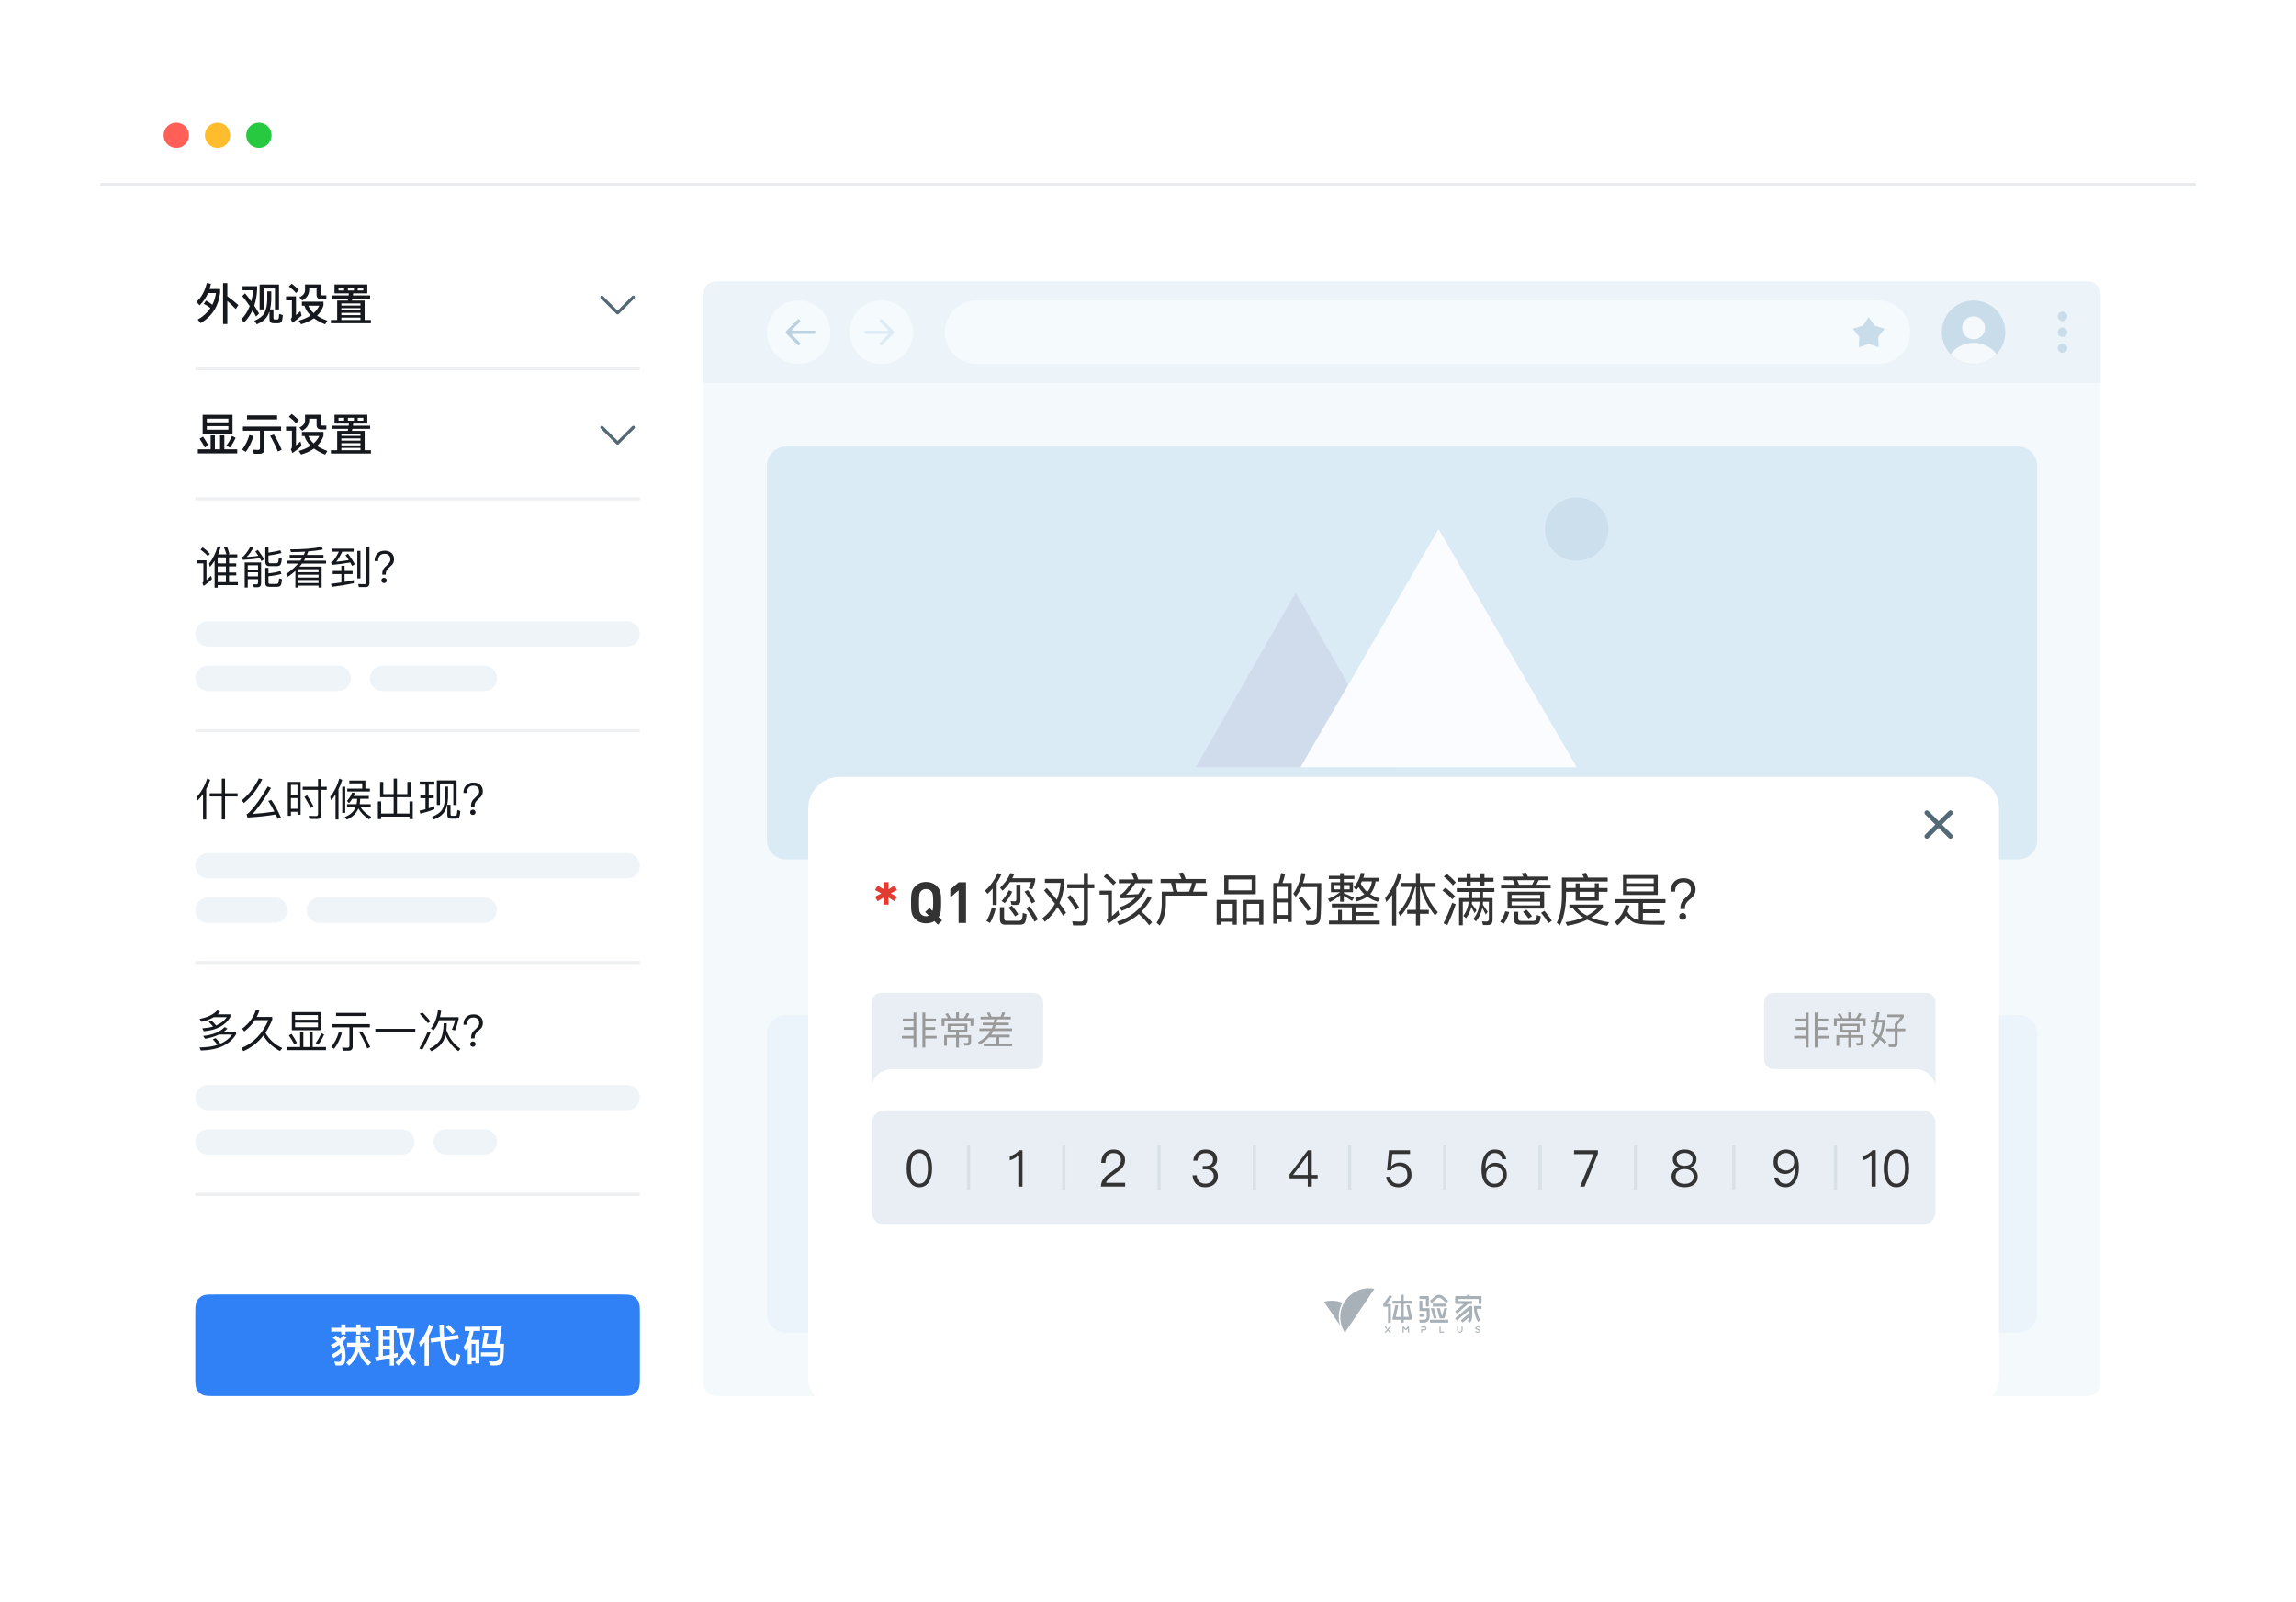 <svg width="367" height="256" viewBox="0 0 367 256" fill="none" xmlns="http://www.w3.org/2000/svg">
<g filter="url(#filter0_d_4320_76083)">
<path fill-rule="evenodd" clip-rule="evenodd" d="M16 22.121C16 17.636 19.636 14 24.121 14L342.879 14C347.364 14 351 17.636 351 22.121V230.227C351 234.713 347.364 238.349 342.879 238.349H24.121C19.636 238.349 16 234.713 16 230.227L16 22.121Z" fill="white"/>
</g>
<path fill-rule="evenodd" clip-rule="evenodd" d="M16 22.121C16 17.636 19.636 14 24.121 14H342.879C347.364 14 351 17.636 351 22.121V29.227H16V22.121Z" fill="white"/>
<circle cx="28.179" cy="21.616" r="2.03" fill="#FF5F57"/>
<circle cx="34.78" cy="21.616" r="2.03" fill="#FFBD2E"/>
<circle cx="41.382" cy="21.616" r="2.03" fill="#27C940"/>
<path d="M31.219 38.367H102.279V58.67H31.219V38.367Z" fill="white"/>
<rect x="31.219" y="58.672" width="71.06" height="0.51" fill="#EDEFF0"/>
<path d="M35.658 45.242V51.779H36.34V48.098C36.709 48.411 37.157 48.837 37.683 49.384L38.102 48.752C37.505 48.226 36.916 47.757 36.34 47.345V45.242H35.658ZM32.929 48.034L32.574 48.56C32.929 48.731 33.284 48.951 33.633 49.235C33.142 49.974 32.467 50.585 31.607 51.069L32.069 51.644C33.91 50.55 34.947 48.922 35.189 46.776V46.179H33.505C33.59 45.91 33.661 45.632 33.725 45.348L33.05 45.234C32.766 46.485 32.226 47.48 31.43 48.219L31.899 48.802C32.467 48.276 32.922 47.622 33.263 46.826H34.528C34.421 47.508 34.23 48.134 33.945 48.702C33.633 48.446 33.299 48.226 32.929 48.034Z" fill="#15191D"/>
<path d="M44.597 45.469H41.499V49.455H42.146V46.101H43.951V49.455H44.597V45.469ZM44.42 51.658C44.661 51.658 44.839 51.601 44.953 51.488C45.073 51.36 45.159 50.99 45.208 50.365L44.618 50.173C44.604 50.599 44.569 50.855 44.512 50.941C44.469 51.019 44.398 51.061 44.313 51.061H43.901C43.773 51.061 43.709 50.99 43.709 50.855V49.455H43.162C43.276 49.008 43.347 48.496 43.361 47.913V46.563H42.721V47.913C42.693 48.773 42.544 49.47 42.273 50.01C41.989 50.514 41.456 50.933 40.675 51.26L41.044 51.829C41.84 51.509 42.416 51.054 42.764 50.464C42.885 50.251 42.991 50.01 43.077 49.747V50.99C43.077 51.431 43.29 51.658 43.716 51.658H44.42ZM39.175 46.876L38.721 47.309C39.168 47.864 39.566 48.397 39.921 48.915C39.609 49.74 39.154 50.443 38.571 51.033L39.012 51.538C39.566 50.983 40.021 50.329 40.362 49.59C40.575 49.931 40.76 50.266 40.931 50.592L41.414 50.109C41.179 49.69 40.923 49.271 40.646 48.858C40.902 48.077 41.058 47.21 41.101 46.243V45.732H38.77V46.386H40.469C40.419 47.011 40.319 47.608 40.17 48.162C39.858 47.736 39.531 47.302 39.175 46.876Z" fill="#15191D"/>
<path d="M46.63 45.334L46.168 45.774C46.658 46.144 47.042 46.499 47.312 46.833L47.774 46.364C47.461 46.023 47.084 45.675 46.63 45.334ZM45.72 47.359V48.006H46.658V50.592C46.658 50.742 46.594 50.87 46.48 50.969L46.736 51.58C47.255 51.246 47.745 50.862 48.207 50.436L48.022 49.725C47.767 49.967 47.532 50.18 47.312 50.365V47.359H45.72ZM48.257 48.205V48.858H48.662C48.832 49.427 49.166 49.946 49.65 50.415C49.138 50.756 48.506 51.033 47.752 51.253L48.129 51.822C48.939 51.58 49.628 51.26 50.183 50.862C50.666 51.218 51.256 51.545 51.966 51.829L52.329 51.246C51.689 51.019 51.135 50.749 50.68 50.45C51.156 49.995 51.497 49.455 51.703 48.823V48.205H48.257ZM49.294 48.858H51.021C50.815 49.299 50.517 49.69 50.133 50.038C49.735 49.683 49.458 49.292 49.294 48.858ZM48.754 45.462V46.379C48.754 46.862 48.449 47.238 47.852 47.508L48.3 48.027C49.046 47.622 49.422 47.046 49.422 46.307V46.094H50.602V47.103C50.602 47.572 50.851 47.814 51.355 47.814H52.158V47.196H51.533C51.355 47.196 51.27 47.11 51.27 46.954V45.462H48.754Z" fill="#15191D"/>
<path d="M53.018 47.21V47.714H55.654C55.633 47.814 55.612 47.92 55.59 48.034H53.892V51.132H52.89V51.658H59.285V51.132H58.283V48.034H56.251L56.322 47.714H59.157V47.21H56.407C56.422 47.096 56.429 46.99 56.443 46.876H58.71V45.462H53.466V46.876H55.768C55.754 46.983 55.747 47.096 55.732 47.21H53.018ZM54.56 51.132V50.756H57.615V51.132H54.56ZM54.56 50.358V50.002H57.615V50.358H54.56ZM54.56 49.597V49.242H57.615V49.597H54.56ZM54.56 48.837V48.489H57.615V48.837H54.56ZM58.07 46.414H57.175V45.952H58.07V46.414ZM56.571 46.414H55.605V45.952H56.571V46.414ZM55.001 46.414H54.105V45.952H55.001V46.414Z" fill="#15191D"/>
<path fill-rule="evenodd" clip-rule="evenodd" d="M101.414 47.309C101.514 47.408 101.514 47.569 101.414 47.668L98.902 50.18C98.852 50.23 98.787 50.255 98.721 50.254C98.656 50.255 98.59 50.23 98.54 50.18L96.028 47.668C95.928 47.569 95.928 47.408 96.028 47.309C96.127 47.21 96.287 47.21 96.386 47.309L98.721 49.643L101.056 47.309C101.155 47.21 101.315 47.21 101.414 47.309Z" fill="#536976"/>
<path d="M31.219 59.18H102.279V79.483H31.219V59.18Z" fill="white"/>
<path d="M32.392 66.291V69.297H37.168V66.291H32.392ZM36.507 68.672H33.06V68.103H36.507V68.672ZM33.06 67.499V66.909H36.507V67.499H33.06ZM33.672 69.581V71.806H31.625V72.459H37.921V71.806H35.86V69.581H35.178V71.806H34.347V69.581H33.672ZM37.068 69.674C36.827 70.256 36.542 70.754 36.208 71.166L36.734 71.543C37.09 71.102 37.402 70.569 37.665 69.958L37.068 69.674ZM32.449 69.78L31.902 70.129C32.257 70.64 32.542 71.109 32.755 71.521L33.288 71.145C33.096 70.761 32.819 70.306 32.449 69.78Z" fill="#15191D"/>
<path d="M41.488 72.523C41.986 72.523 42.242 72.282 42.242 71.799V68.842H44.928V68.174H38.831V68.842H41.552V71.628C41.552 71.813 41.453 71.905 41.254 71.905C40.991 71.905 40.714 71.891 40.429 71.87L40.572 72.523H41.488ZM39.854 69.532C39.626 70.356 39.243 71.13 38.703 71.855L39.292 72.218C39.818 71.507 40.23 70.662 40.522 69.681L39.854 69.532ZM43.783 69.446L43.172 69.652C43.62 70.377 44.032 71.216 44.409 72.161L45.027 71.884C44.679 71.024 44.267 70.214 43.783 69.446ZM39.484 66.384V67.037H44.295V66.384H39.484Z" fill="#15191D"/>
<path d="M46.633 66.156L46.171 66.597C46.661 66.966 47.045 67.322 47.315 67.656L47.777 67.187C47.464 66.846 47.088 66.497 46.633 66.156ZM45.723 68.181V68.828H46.661V71.415C46.661 71.564 46.597 71.692 46.484 71.791L46.74 72.403C47.258 72.069 47.749 71.685 48.211 71.258L48.026 70.548C47.77 70.789 47.535 71.003 47.315 71.187V68.181H45.723ZM48.26 69.027V69.681H48.665C48.836 70.249 49.17 70.768 49.653 71.237C49.141 71.578 48.509 71.855 47.756 72.076L48.132 72.644C48.943 72.403 49.632 72.083 50.186 71.685C50.669 72.04 51.259 72.367 51.97 72.651L52.332 72.069C51.693 71.841 51.138 71.571 50.684 71.273C51.16 70.818 51.501 70.278 51.707 69.645V69.027H48.26ZM49.298 69.681H51.025C50.819 70.121 50.52 70.512 50.136 70.861C49.738 70.505 49.461 70.114 49.298 69.681ZM48.758 66.284V67.201C48.758 67.684 48.452 68.061 47.855 68.331L48.303 68.849C49.049 68.444 49.426 67.869 49.426 67.13V66.917H50.605V67.926C50.605 68.395 50.854 68.636 51.358 68.636H52.161V68.018H51.536C51.358 68.018 51.273 67.933 51.273 67.776V66.284H48.758Z" fill="#15191D"/>
<path d="M53.021 68.032V68.537H55.658C55.636 68.636 55.615 68.743 55.594 68.857H53.895V71.955H52.893V72.481H59.289V71.955H58.287V68.857H56.255L56.326 68.537H59.161V68.032H56.411C56.425 67.919 56.432 67.812 56.447 67.698H58.713V66.284H53.469V67.698H55.771C55.757 67.805 55.75 67.919 55.736 68.032H53.021ZM54.563 71.955V71.578H57.619V71.955H54.563ZM54.563 71.18V70.825H57.619V71.18H54.563ZM54.563 70.42V70.065H57.619V70.42H54.563ZM54.563 69.659V69.311H57.619V69.659H54.563ZM58.074 67.236H57.178V66.775H58.074V67.236ZM56.574 67.236H55.608V66.775H56.574V67.236ZM55.004 67.236H54.109V66.775H55.004V67.236Z" fill="#15191D"/>
<path fill-rule="evenodd" clip-rule="evenodd" d="M101.414 68.121C101.514 68.22 101.514 68.381 101.414 68.48L98.902 70.993C98.852 71.043 98.787 71.067 98.721 71.067C98.656 71.067 98.59 71.043 98.54 70.993L96.028 68.48C95.928 68.381 95.928 68.22 96.028 68.121C96.127 68.022 96.287 68.022 96.386 68.121L98.721 70.456L101.056 68.121C101.155 68.022 101.315 68.022 101.414 68.121Z" fill="#536976"/>
<rect x="31.219" y="79.477" width="71.06" height="0.51" fill="#EDEFF0"/>
<path d="M31.219 79.984H102.279V116.53H31.219V79.984Z" fill="white"/>
<path d="M34.799 90.517H36.114V91.491H34.799V90.517ZM34.799 91.96H36.114V93.033H34.799V91.96ZM34.799 93.509H38.026V93.033H36.611V91.96H37.763V91.491H36.611V90.517H37.763V90.041H36.611V89.082H37.933V88.599H36.455L36.661 88.52C36.576 88.158 36.441 87.753 36.27 87.312L35.78 87.455C35.943 87.817 36.086 88.201 36.199 88.599H34.849C35.013 88.229 35.148 87.846 35.261 87.448L34.771 87.348C34.508 88.343 34.053 89.26 33.414 90.098L33.57 90.61C33.84 90.29 34.082 89.956 34.302 89.615V93.921H34.799V93.509ZM36.114 89.082V90.041H34.799V89.082H36.114ZM32.405 87.476L32.049 87.824C32.54 88.194 32.93 88.542 33.215 88.869L33.563 88.513C33.25 88.165 32.859 87.817 32.405 87.476ZM31.523 89.551V90.041H32.511V92.876C32.511 92.99 32.454 93.09 32.355 93.182L32.547 93.644C33.016 93.324 33.463 92.962 33.883 92.557L33.748 92.01C33.485 92.272 33.236 92.5 33.009 92.699V89.551H31.523Z" fill="#15191D"/>
<path d="M39.603 91.455H41.245V92.116H39.603V91.455ZM41.245 91.029H39.603V90.34H41.245V91.029ZM39.603 92.55H41.245V93.125C41.245 93.303 41.152 93.395 40.974 93.395L40.441 93.374L40.569 93.857H41.138C41.536 93.857 41.735 93.644 41.735 93.232V89.892H39.113V93.907H39.603V92.55ZM44.229 90.482C44.478 90.482 44.663 90.425 44.776 90.318C44.904 90.191 44.996 89.835 45.046 89.252L44.57 89.103C44.542 89.544 44.499 89.807 44.428 89.906C44.371 89.977 44.272 90.02 44.13 90.02H43.199C43.007 90.02 42.914 89.906 42.914 89.679V88.791C43.696 88.677 44.385 88.542 44.982 88.393L44.819 87.945C44.329 88.073 43.696 88.201 42.914 88.322V87.398H42.41V89.785C42.41 90.247 42.623 90.482 43.057 90.482H44.229ZM42.914 92.088C43.654 92.024 44.343 91.903 44.982 91.718L44.819 91.263C44.258 91.434 43.625 91.555 42.914 91.626V90.752H42.41V93.218C42.41 93.594 42.616 93.786 43.042 93.786H44.25C44.506 93.786 44.691 93.729 44.805 93.623C44.94 93.495 45.032 93.147 45.075 92.571L44.613 92.429C44.584 92.862 44.535 93.125 44.456 93.225C44.4 93.289 44.293 93.324 44.151 93.324H43.184C43 93.324 42.914 93.246 42.914 93.104V92.088ZM41.223 87.881L40.825 88.13C40.996 88.371 41.159 88.613 41.309 88.84C40.641 88.926 40.008 88.982 39.411 89.018C39.809 88.656 40.164 88.158 40.491 87.526L40.008 87.376C39.724 87.945 39.354 88.457 38.914 88.911C38.85 88.968 38.772 89.018 38.679 89.046L38.821 89.473C39.873 89.416 40.783 89.331 41.543 89.21C41.635 89.366 41.721 89.522 41.799 89.679L42.218 89.38C41.984 88.954 41.65 88.457 41.223 87.881Z" fill="#15191D"/>
<path d="M46.304 88.684V89.124H48.322C48.23 89.281 48.123 89.444 48.01 89.608H45.92V90.062H47.654C47.15 90.659 46.51 91.214 45.736 91.74L46.013 92.18C46.453 91.882 46.851 91.562 47.214 91.235V93.9H47.704V93.594H50.916V93.9H51.406V90.553H47.882C48.017 90.397 48.145 90.233 48.272 90.062H52.117V89.608H48.585C48.678 89.451 48.77 89.295 48.855 89.124H51.705V88.684H49.061C49.132 88.506 49.203 88.322 49.267 88.13C50.163 88.059 50.944 87.952 51.619 87.803L51.385 87.398C50.056 87.668 48.386 87.803 46.368 87.803L46.517 88.229C47.327 88.229 48.081 88.208 48.777 88.165C48.706 88.336 48.635 88.513 48.557 88.684H46.304ZM47.704 91.846H50.916V92.294H47.704V91.846ZM50.916 91.448H47.704V90.972H50.916V91.448ZM47.704 92.692H50.916V93.175H47.704V92.692Z" fill="#15191D"/>
<path d="M56.558 92.706C56.075 92.813 55.585 92.912 55.08 92.997V91.74H56.359V91.242H55.08V90.418H54.568V91.242H53.183V91.74H54.568V93.083C54.028 93.168 53.474 93.239 52.906 93.303L53.019 93.793C54.284 93.637 55.464 93.438 56.558 93.21V92.706ZM52.998 87.689V88.172H54.163C53.758 88.99 53.41 89.522 53.119 89.778C53.069 89.8 52.998 89.814 52.913 89.828L53.033 90.29C54.099 90.183 55.087 90.048 55.983 89.892C56.096 90.084 56.196 90.269 56.288 90.453L56.714 90.155C56.459 89.679 56.096 89.117 55.62 88.478L55.229 88.734C55.421 88.997 55.599 89.252 55.755 89.508C55.116 89.622 54.448 89.707 53.744 89.778C54.042 89.416 54.362 88.883 54.703 88.172H56.53V87.689H52.998ZM58.406 93.829C58.832 93.829 59.052 93.609 59.052 93.175V87.398H58.534V93.047C58.534 93.253 58.427 93.36 58.228 93.36C57.915 93.36 57.589 93.346 57.247 93.331L57.361 93.829H58.406ZM57.112 88.037V92.436H57.61V88.037H57.112Z" fill="#15191D"/>
<path d="M61.49 88.009C60.978 88.009 60.58 88.165 60.296 88.478C60.012 88.776 59.877 89.174 59.877 89.672H60.438C60.438 89.323 60.516 89.053 60.672 88.855C60.843 88.62 61.106 88.506 61.461 88.506C61.76 88.506 61.994 88.585 62.158 88.755C62.314 88.911 62.399 89.132 62.399 89.416C62.399 89.615 62.328 89.8 62.186 89.977C62.144 90.034 62.058 90.119 61.944 90.233C61.561 90.574 61.326 90.844 61.227 91.057C61.142 91.235 61.099 91.441 61.099 91.676V91.839H61.667V91.676C61.667 91.484 61.71 91.313 61.802 91.157C61.873 91.029 61.98 90.901 62.136 90.766C62.449 90.489 62.641 90.304 62.712 90.219C62.89 89.984 62.982 89.707 62.982 89.388C62.982 88.961 62.847 88.627 62.584 88.385C62.307 88.13 61.944 88.009 61.49 88.009ZM61.383 92.337C61.262 92.337 61.163 92.372 61.078 92.457C60.992 92.535 60.957 92.635 60.957 92.756C60.957 92.876 60.992 92.976 61.078 93.061C61.163 93.139 61.262 93.182 61.383 93.182C61.504 93.182 61.603 93.139 61.689 93.061C61.774 92.983 61.817 92.884 61.817 92.756C61.817 92.635 61.774 92.535 61.696 92.457C61.611 92.372 61.504 92.337 61.383 92.337Z" fill="#15191D"/>
<path d="M31.219 101.304C31.219 100.182 32.128 99.273 33.249 99.273H100.249C101.37 99.273 102.279 100.182 102.279 101.304C102.279 102.425 101.37 103.334 100.249 103.334H33.249C32.128 103.334 31.219 102.425 31.219 101.304Z" fill="#EEF4F8"/>
<path d="M31.219 108.405C31.219 107.284 32.128 106.375 33.249 106.375H54.06C55.181 106.375 56.09 107.284 56.09 108.405C56.09 109.527 55.181 110.436 54.06 110.436H33.249C32.128 110.436 31.219 109.527 31.219 108.405Z" fill="#EEF4F8"/>
<path d="M59.133 108.405C59.133 107.284 60.042 106.375 61.163 106.375H77.406C78.527 106.375 79.436 107.284 79.436 108.405C79.436 109.527 78.527 110.436 77.406 110.436H61.163C60.042 110.436 59.133 109.527 59.133 108.405Z" fill="#EEF4F8"/>
<rect x="31.219" y="116.531" width="71.06" height="0.51" fill="#EDEFF0"/>
<path d="M31.219 117.039H102.279V153.585H31.219V117.039Z" fill="white"/>
<path d="M32.453 126.908V130.965H32.965V126.09C33.213 125.636 33.426 125.145 33.597 124.634L33.121 124.406C32.766 125.536 32.204 126.538 31.43 127.405L31.593 127.938C31.906 127.611 32.197 127.27 32.453 126.908ZM35.452 124.435V126.773H33.526V127.284H35.452V130.958H35.971V127.284H37.989V126.773H35.971V124.435H35.452Z" fill="#15191D"/>
<path d="M43.375 127.846L42.885 128.002C43.226 128.514 43.545 129.075 43.858 129.7C42.742 129.871 41.577 129.999 40.355 130.084C41.094 129.352 42.082 127.973 43.318 125.941L42.806 125.685C41.755 127.497 40.774 128.869 39.865 129.8C39.708 129.963 39.559 130.07 39.417 130.127L39.559 130.652C41.336 130.546 42.849 130.382 44.086 130.162C44.185 130.39 44.292 130.624 44.398 130.866L44.896 130.645C44.469 129.651 43.965 128.72 43.375 127.846ZM41.378 124.406C40.66 125.856 39.744 127.021 38.635 127.91L38.99 128.336C40.206 127.341 41.186 126.076 41.932 124.527L41.378 124.406Z" fill="#15191D"/>
<path d="M48.051 124.968H46.004V130.375H46.502V129.729H47.553V130.205H48.051V124.968ZM46.502 129.253V127.54H47.553V129.253H46.502ZM46.502 127.064V125.437H47.553V127.064H46.502ZM49.074 127.085L48.655 127.348C49.081 128.002 49.415 128.599 49.664 129.132L50.09 128.833C49.856 128.336 49.515 127.753 49.074 127.085ZM50.694 130.88C51.135 130.88 51.355 130.652 51.355 130.205V126.233H52.229V125.742H51.355V124.492H50.836V125.742H48.378V126.233H50.836V130.077C50.836 130.297 50.73 130.411 50.524 130.411C50.147 130.411 49.756 130.397 49.344 130.382L49.451 130.88H50.694Z" fill="#15191D"/>
<path d="M54.24 124.428C53.935 125.529 53.444 126.503 52.776 127.355L52.94 127.895C53.188 127.604 53.416 127.298 53.629 126.972V130.965H54.105V126.147C54.34 125.678 54.539 125.174 54.695 124.641L54.24 124.428ZM54.709 125.728V129.913H55.185V125.728H54.709ZM55.505 126.034V126.488H59.129V126.034H58.404V124.74H55.839V125.195H57.9V126.034H55.505ZM56.294 127.661H57.075V127.732C57.075 128.009 57.047 128.272 56.99 128.521H55.477V128.968H56.855C56.571 129.693 55.988 130.226 55.114 130.567L55.434 130.986C56.322 130.603 56.94 130.006 57.282 129.203C57.637 129.842 58.212 130.425 59.001 130.958L59.335 130.539C58.525 130.07 57.957 129.551 57.623 128.968H59.25V128.521H57.488C57.537 128.251 57.566 127.966 57.573 127.661H58.952V127.206H56.528C56.592 127.057 56.656 126.9 56.72 126.744L56.287 126.645C56.074 127.199 55.803 127.647 55.469 127.988L55.775 128.357C55.96 128.151 56.138 127.917 56.294 127.661Z" fill="#15191D"/>
<path d="M65.112 126.908H63.45V124.428H62.924V126.908H61.261V124.968H60.749V127.405H62.924V130.013H60.92V128.073H60.401V130.901H60.92V130.503H65.454V130.901H65.972V128.073H65.454V130.013H63.45V127.405H65.624V124.968H65.112V126.908Z" fill="#15191D"/>
<path d="M72.979 124.719H69.824V128.649H70.328V125.209H72.46V128.649H72.979V124.719ZM72.823 130.837C73.05 130.837 73.22 130.78 73.334 130.674C73.455 130.546 73.54 130.183 73.583 129.601L73.107 129.452C73.078 129.892 73.036 130.162 72.979 130.255C72.929 130.326 72.844 130.368 72.73 130.368H72.233C72.084 130.368 72.012 130.29 72.012 130.141V128.62H71.501V130.247C71.501 130.638 71.693 130.837 72.084 130.837H72.823ZM71.124 125.714V127.448C71.11 128.244 70.954 128.89 70.669 129.388C70.364 129.857 69.824 130.24 69.056 130.539L69.333 130.972C70.129 130.674 70.698 130.255 71.039 129.729C71.394 129.16 71.586 128.4 71.615 127.448V125.714H71.124ZM67.187 127.064V127.561H68.005V129.331C67.692 129.416 67.379 129.487 67.059 129.544L67.18 130.034C67.983 129.842 68.737 129.608 69.44 129.324V128.833C69.142 128.954 68.843 129.068 68.53 129.174V127.561H69.326V127.064H68.53V125.401H69.426V124.911H67.095V125.401H68.005V127.064H67.187Z" fill="#15191D"/>
<path d="M75.686 125.067C75.175 125.067 74.777 125.223 74.492 125.536C74.208 125.835 74.073 126.233 74.073 126.73H74.635C74.635 126.382 74.713 126.112 74.869 125.913C75.04 125.678 75.302 125.565 75.658 125.565C75.956 125.565 76.191 125.643 76.354 125.813C76.51 125.97 76.596 126.19 76.596 126.474C76.596 126.673 76.525 126.858 76.383 127.035C76.34 127.092 76.255 127.178 76.141 127.291C75.757 127.632 75.523 127.902 75.423 128.116C75.338 128.293 75.295 128.499 75.295 128.734V128.897H75.864V128.734C75.864 128.542 75.906 128.371 75.999 128.215C76.07 128.087 76.177 127.959 76.333 127.824C76.646 127.547 76.837 127.362 76.909 127.277C77.086 127.043 77.178 126.765 77.178 126.446C77.178 126.019 77.043 125.685 76.781 125.444C76.503 125.188 76.141 125.067 75.686 125.067ZM75.58 129.395C75.459 129.395 75.359 129.43 75.274 129.516C75.189 129.594 75.153 129.693 75.153 129.814C75.153 129.935 75.189 130.034 75.274 130.12C75.359 130.198 75.459 130.24 75.58 130.24C75.7 130.24 75.8 130.198 75.885 130.12C75.971 130.041 76.013 129.942 76.013 129.814C76.013 129.693 75.971 129.594 75.892 129.516C75.807 129.43 75.7 129.395 75.58 129.395Z" fill="#15191D"/>
<path d="M31.219 138.358C31.219 137.237 32.128 136.328 33.249 136.328H100.249C101.37 136.328 102.279 137.237 102.279 138.358C102.279 139.48 101.37 140.389 100.249 140.389H33.249C32.128 140.389 31.219 139.48 31.219 138.358Z" fill="#EEF4F8"/>
<path d="M31.219 145.46C31.219 144.339 32.128 143.43 33.249 143.43H43.908C45.029 143.43 45.938 144.339 45.938 145.46C45.938 146.581 45.029 147.49 43.908 147.49H33.249C32.128 147.49 31.219 146.581 31.219 145.46Z" fill="#EEF4F8"/>
<path d="M48.977 145.46C48.977 144.339 49.886 143.43 51.007 143.43H77.401C78.522 143.43 79.431 144.339 79.431 145.46C79.431 146.581 78.522 147.49 77.401 147.49H51.007C49.886 147.49 48.977 146.581 48.977 145.46Z" fill="#EEF4F8"/>
<rect x="31.219" y="153.578" width="71.06" height="0.51" fill="#EDEFF0"/>
<path d="M31.219 154.086H102.279V190.631H31.219V154.086Z" fill="white"/>
<path d="M34.741 161.457C34.115 162.139 33.17 162.594 31.905 162.835L32.204 163.304C32.964 163.134 33.618 162.885 34.172 162.558H36.247C35.849 163.141 35.274 163.589 34.535 163.887C34.307 163.603 34.066 163.347 33.81 163.105L33.362 163.318C33.604 163.539 33.838 163.787 34.059 164.058C33.547 164.207 32.979 164.299 32.339 164.342L32.559 164.804C34.634 164.64 36.063 163.873 36.83 162.508V162.103H34.791C34.933 161.975 35.068 161.84 35.196 161.698L34.741 161.457ZM34.471 165.898L34.016 166.111C34.279 166.367 34.528 166.658 34.769 166.978C33.966 167.248 33.007 167.383 31.898 167.39L32.105 167.881C34.862 167.817 36.738 166.95 37.747 165.273V164.868H35.8C35.999 164.718 36.176 164.555 36.347 164.384L35.906 164.143C35.167 164.924 34.023 165.401 32.474 165.557L32.78 166.012C33.639 165.862 34.379 165.635 35.004 165.337H37.107C36.652 165.962 36.034 166.452 35.245 166.793C35.004 166.474 34.741 166.175 34.471 165.898Z" fill="#15191D"/>
<path d="M42.103 165.486C42.657 166.481 43.538 167.305 44.732 167.966L45.13 167.497C43.872 166.886 42.97 166.069 42.43 165.031C42.842 164.42 43.204 163.731 43.517 162.956V162.516H41.037C41.207 162.189 41.349 161.84 41.463 161.478L40.902 161.414C40.518 162.594 39.786 163.589 38.706 164.399L39.047 164.846C39.736 164.32 40.298 163.716 40.738 163.034H42.906C41.925 165.237 40.49 166.715 38.599 167.483L38.891 167.987C40.163 167.447 41.236 166.609 42.103 165.486Z" fill="#15191D"/>
<path d="M46.651 161.748V164.64H51.319V161.748H46.651ZM50.822 164.164H47.162V163.432H50.822V164.164ZM47.162 162.97V162.224H50.822V162.97H47.162ZM47.972 164.988V167.319H45.855V167.817H52.108V167.319H49.976V164.988H49.465V167.319H48.484V164.988H47.972ZM51.348 165.109C51.106 165.72 50.808 166.239 50.467 166.68L50.864 166.957C51.22 166.502 51.532 165.962 51.803 165.33L51.348 165.109ZM46.594 165.216L46.175 165.479C46.544 166.019 46.843 166.502 47.056 166.935L47.461 166.651C47.262 166.246 46.97 165.77 46.594 165.216Z" fill="#15191D"/>
<path d="M55.711 167.909C56.151 167.909 56.372 167.689 56.372 167.262V164.178H59.115V163.674H53.06V164.178H55.853V167.134C55.853 167.333 55.746 167.44 55.533 167.44C55.263 167.44 54.986 167.426 54.688 167.412L54.794 167.909H55.711ZM54.155 164.96C53.906 165.827 53.508 166.616 52.961 167.326L53.408 167.603C53.949 166.893 54.361 166.047 54.659 165.067L54.155 164.96ZM57.907 164.889L57.445 165.045C57.9 165.77 58.319 166.601 58.703 167.547L59.172 167.333C58.816 166.466 58.39 165.656 57.907 164.889ZM53.714 161.869V162.366H58.482V161.869H53.714Z" fill="#15191D"/>
<path d="M59.996 164.42V164.932H66.384V164.42H59.996Z" fill="#15191D"/>
<path d="M70.179 163.048H72.758C72.616 163.603 72.439 164.1 72.218 164.541L72.723 164.683C72.964 164.093 73.156 163.496 73.305 162.892V162.558H70.321C70.399 162.245 70.463 161.904 70.52 161.535L70.008 161.457C69.838 162.693 69.461 163.667 68.878 164.363L69.305 164.662C69.667 164.249 69.959 163.709 70.179 163.048ZM70.911 163.532C70.897 164.455 70.776 165.223 70.548 165.827C70.228 166.538 69.589 167.134 68.623 167.603L68.957 168.008C70.051 167.468 70.747 166.772 71.053 165.919C71.11 165.763 71.159 165.6 71.202 165.422C71.657 166.445 72.339 167.298 73.263 167.994L73.597 167.603C72.524 166.864 71.778 165.862 71.351 164.598C71.387 164.271 71.408 163.915 71.408 163.532H70.911ZM67.514 161.784L67.102 162.039C67.642 162.579 68.075 163.077 68.395 163.517L68.793 163.233C68.495 162.821 68.068 162.338 67.514 161.784ZM68.381 164.832C67.997 165.756 67.549 166.665 67.024 167.554L67.5 167.767C67.99 166.907 68.431 165.983 68.829 165.003L68.381 164.832Z" fill="#15191D"/>
<path d="M75.693 162.11C75.181 162.11 74.784 162.267 74.499 162.579C74.215 162.878 74.08 163.276 74.08 163.773H74.641C74.641 163.425 74.72 163.155 74.876 162.956C75.046 162.722 75.309 162.608 75.665 162.608C75.963 162.608 76.198 162.686 76.361 162.857C76.517 163.013 76.603 163.233 76.603 163.517C76.603 163.716 76.532 163.901 76.389 164.079C76.347 164.136 76.262 164.221 76.148 164.335C75.764 164.676 75.53 164.946 75.43 165.159C75.345 165.337 75.302 165.543 75.302 165.777V165.941H75.871V165.777C75.871 165.585 75.913 165.415 76.006 165.258C76.077 165.131 76.183 165.003 76.34 164.868C76.652 164.59 76.844 164.406 76.915 164.32C77.093 164.086 77.185 163.809 77.185 163.489C77.185 163.063 77.05 162.729 76.787 162.487C76.51 162.231 76.148 162.11 75.693 162.11ZM75.587 166.438C75.466 166.438 75.366 166.474 75.281 166.559C75.196 166.637 75.16 166.737 75.16 166.857C75.16 166.978 75.196 167.078 75.281 167.163C75.366 167.241 75.466 167.284 75.587 167.284C75.707 167.284 75.807 167.241 75.892 167.163C75.977 167.085 76.02 166.985 76.02 166.857C76.02 166.737 75.977 166.637 75.899 166.559C75.814 166.474 75.707 166.438 75.587 166.438Z" fill="#15191D"/>
<path d="M31.219 175.405C31.219 174.284 32.128 173.375 33.249 173.375H100.249C101.37 173.375 102.279 174.284 102.279 175.405C102.279 176.527 101.37 177.436 100.249 177.436H33.249C32.128 177.436 31.219 176.527 31.219 175.405Z" fill="#EEF4F8"/>
<path d="M31.219 182.507C31.219 181.386 32.128 180.477 33.249 180.477H64.211C65.332 180.477 66.242 181.386 66.242 182.507C66.242 183.628 65.332 184.537 64.211 184.537H33.249C32.128 184.537 31.219 183.628 31.219 182.507Z" fill="#EEF4F8"/>
<path d="M69.289 182.507C69.289 181.386 70.198 180.477 71.319 180.477H77.41C78.532 180.477 79.441 181.386 79.441 182.507C79.441 183.628 78.532 184.537 77.41 184.537H71.319C70.198 184.537 69.289 183.628 69.289 182.507Z" fill="#EEF4F8"/>
<rect x="31.219" y="190.633" width="71.06" height="0.51" fill="#EDEFF0"/>
<path d="M31.219 210.123C31.219 208.986 31.219 208.418 31.44 207.984C31.635 207.602 31.945 207.291 32.327 207.096C32.762 206.875 33.33 206.875 34.467 206.875H99.031C100.168 206.875 100.736 206.875 101.171 207.096C101.553 207.291 101.863 207.602 102.058 207.984C102.279 208.418 102.279 208.986 102.279 210.123V219.869C102.279 221.006 102.279 221.575 102.058 222.009C101.863 222.391 101.553 222.701 101.171 222.896C100.736 223.117 100.168 223.117 99.031 223.117H34.467C33.33 223.117 32.762 223.117 32.327 222.896C31.945 222.701 31.635 222.391 31.44 222.009C31.219 221.575 31.219 221.006 31.219 219.869V210.123Z" fill="#3181F6"/>
<path d="M52.945 212.19V212.808H54.551V213.27H55.233V212.808H56.953V213.27H57.635V212.808H59.241V212.19H57.635V211.664H56.953V212.19H55.233V211.664H54.551V212.19H52.945ZM54.856 213.391C54.693 213.604 54.522 213.803 54.337 213.981C54.153 213.767 53.925 213.583 53.669 213.419L53.172 213.839C53.428 213.981 53.655 214.165 53.854 214.386C53.542 214.613 53.215 214.798 52.859 214.933L53.208 215.501C53.605 215.295 53.947 215.096 54.217 214.912C54.302 215.082 54.38 215.267 54.444 215.473C54.082 215.857 53.584 216.191 52.952 216.475L53.321 217.029C53.79 216.795 54.202 216.503 54.572 216.162C54.586 216.311 54.593 216.475 54.593 216.645C54.586 217.079 54.551 217.356 54.48 217.477C54.408 217.576 54.295 217.633 54.139 217.633C53.897 217.633 53.662 217.619 53.442 217.591L53.627 218.209C53.797 218.216 54.018 218.223 54.302 218.223C54.586 218.223 54.792 218.152 54.934 218.01C55.133 217.761 55.233 217.32 55.233 216.695C55.233 215.835 55.062 215.111 54.721 214.514C54.949 214.3 55.183 214.045 55.418 213.739L54.856 213.391ZM55.481 214.585V215.224H56.846C56.704 216.176 56.199 217.029 55.339 217.768L55.78 218.258C56.498 217.669 57.009 216.93 57.322 216.034C57.592 216.901 58.111 217.633 58.864 218.23L59.319 217.726C58.473 217.129 57.905 216.297 57.62 215.224H59.141V214.585H57.564C57.571 214.151 57.578 213.775 57.578 213.455H56.91C56.91 213.725 56.903 214.101 56.889 214.585H55.481ZM58.303 213.306L57.805 213.611C58.118 213.938 58.359 214.236 58.544 214.514L59.049 214.158C58.878 213.91 58.63 213.625 58.303 213.306Z" fill="white"/>
<path d="M63.561 216.198C63.369 216.247 63.17 216.297 62.964 216.347V212.567H63.398V212.972H63.682C63.774 214.123 64.073 215.189 64.57 216.169C64.208 216.766 63.753 217.285 63.199 217.718L63.661 218.244C64.158 217.853 64.584 217.384 64.954 216.837C65.26 217.32 65.629 217.789 66.07 218.244L66.524 217.726C66.048 217.271 65.643 216.766 65.316 216.212C65.778 215.302 66.084 214.215 66.24 212.943V212.325H63.455V211.934H60.029V212.567H60.541V216.802L59.944 216.873L60.108 217.534C60.868 217.42 61.6 217.292 62.31 217.15V218.244H62.964V217.015L63.561 216.873V216.198ZM64.3 212.972H65.608C65.487 213.91 65.26 214.748 64.933 215.487C64.591 214.727 64.385 213.888 64.3 212.972ZM62.31 216.496C61.948 216.567 61.578 216.638 61.202 216.702V215.658H62.31V216.496ZM61.202 215.054V214.116H62.31V215.054H61.202ZM61.202 213.505V212.567H62.31V213.505H61.202Z" fill="white"/>
<path d="M73.233 213.327L70.994 213.625C70.951 213.057 70.93 212.41 70.93 211.685H70.248C70.255 212.439 70.283 213.121 70.326 213.718L68.798 213.924L68.905 214.563L70.383 214.364C70.433 214.855 70.504 215.267 70.589 215.601C70.795 216.404 71.108 217.058 71.52 217.555C71.897 218.01 72.266 218.237 72.621 218.237C72.842 218.23 73.019 218.116 73.161 217.903C73.318 217.619 73.453 217.185 73.552 216.603L72.962 216.262C72.877 217.114 72.749 217.541 72.586 217.555C72.358 217.541 72.11 217.349 71.854 216.979C71.577 216.589 71.356 216.02 71.193 215.281C71.136 214.997 71.086 214.656 71.044 214.272L73.339 213.966L73.233 213.327ZM67.867 214.478V218.273H68.55V213.469C68.82 213 69.047 212.495 69.225 211.963L68.592 211.664C68.251 212.758 67.711 213.718 66.972 214.542L67.185 215.246C67.427 214.997 67.654 214.741 67.867 214.478ZM71.69 211.714L71.257 212.133C71.712 212.524 72.06 212.886 72.309 213.227L72.771 212.773C72.472 212.417 72.117 212.069 71.69 211.714Z" fill="white"/>
<path d="M76.622 214.144H75.322C75.485 213.696 75.613 213.213 75.705 212.694H76.75V212.041H74.284V212.694H75.066C74.895 213.675 74.568 214.556 74.078 215.338L74.412 215.878C74.533 215.707 74.647 215.53 74.76 215.345V218.024H75.386V217.541H75.997V217.889H76.622V214.144ZM75.386 216.923V214.755H75.997V216.923H75.386ZM77.425 213L77.041 215.381H79.912C79.912 216.425 79.855 217.058 79.742 217.278C79.642 217.491 79.322 217.598 78.789 217.598C78.669 217.598 78.455 217.576 78.143 217.541L78.328 218.195C78.541 218.209 78.754 218.223 78.953 218.223C79.607 218.223 80.04 218.088 80.246 217.818C80.445 217.548 80.552 216.525 80.552 214.748H79.827L80.204 211.941H77.034V212.581H79.465L79.145 214.748H77.787L78.086 213.043L77.425 213ZM76.878 216.127V216.766H79.521V216.127H76.878Z" fill="white"/>
<path fill-rule="evenodd" clip-rule="evenodd" d="M112.438 48.217C112.438 47.08 112.438 46.512 112.659 46.077C112.853 45.695 113.164 45.385 113.546 45.19C113.98 44.969 114.549 44.969 115.686 44.969H332.522C333.659 44.969 334.228 44.969 334.662 45.19C335.044 45.385 335.355 45.695 335.55 46.077C335.771 46.512 335.771 47.08 335.771 48.217V219.879C335.771 221.016 335.771 221.585 335.55 222.019C335.355 222.401 335.044 222.712 334.662 222.907C334.228 223.128 333.659 223.128 332.522 223.128H115.686C114.549 223.128 113.98 223.128 113.546 222.907C113.164 222.712 112.853 222.401 112.659 222.019C112.438 221.585 112.438 221.016 112.438 219.879V48.217Z" fill="#F4F9FC"/>
<path fill-rule="evenodd" clip-rule="evenodd" d="M122.586 74.405C122.586 72.723 123.949 71.359 125.631 71.359H322.571C324.253 71.359 325.616 72.723 325.616 74.405V134.299C325.616 135.981 324.253 137.344 322.571 137.344H125.631C123.949 137.344 122.586 135.981 122.586 134.299V74.405Z" fill="#DBEBF5"/>
<path d="M257.097 84.552C257.097 87.356 254.824 89.628 252.021 89.628C249.218 89.628 246.945 87.356 246.945 84.552C246.945 81.749 249.218 79.477 252.021 79.477C254.824 79.477 257.097 81.749 257.097 84.552Z" fill="#CBDFEC"/>
<path fill-rule="evenodd" clip-rule="evenodd" d="M207.106 94.703L223.094 122.62H191.117L207.106 94.703Z" fill="#D0DCEB"/>
<path fill-rule="evenodd" clip-rule="evenodd" d="M229.947 84.555L252.026 122.623H207.867L229.947 84.555Z" fill="#FAFCFF"/>
<path fill-rule="evenodd" clip-rule="evenodd" d="M173.336 145.469H274.851V150.545H173.336V145.469Z" fill="#E4F0F8"/>
<path fill-rule="evenodd" clip-rule="evenodd" d="M192.625 153.594H255.564V156.132H192.625V153.594Z" fill="#EBF4FA"/>
<path fill-rule="evenodd" clip-rule="evenodd" d="M122.586 165.264C122.586 163.582 123.949 162.219 125.631 162.219H216.995C218.677 162.219 220.04 163.582 220.04 165.264V209.931C220.04 211.613 218.677 212.976 216.995 212.976H125.631C123.949 212.976 122.586 211.613 122.586 209.931V165.264Z" fill="#EBF4FA"/>
<path d="M195.684 180.998C195.684 182.961 194.093 184.551 192.131 184.551C190.169 184.551 188.578 182.961 188.578 180.998C188.578 179.036 190.169 177.445 192.131 177.445C194.093 177.445 195.684 179.036 195.684 180.998Z" fill="#E4EBF3"/>
<path fill-rule="evenodd" clip-rule="evenodd" d="M163.931 182.367L173.307 198.158H154.555L163.931 182.367Z" fill="#E4EBF3"/>
<path fill-rule="evenodd" clip-rule="evenodd" d="M177.26 176.438L190.09 198.15H164.43L177.26 176.438Z" fill="#F7FAFE"/>
<path fill-rule="evenodd" clip-rule="evenodd" d="M228.156 165.264C228.156 163.582 229.52 162.219 231.202 162.219H322.565C324.247 162.219 325.611 163.582 325.611 165.264V209.931C325.611 211.613 324.247 212.976 322.565 212.976H231.202C229.52 212.976 228.156 211.613 228.156 209.931V165.264Z" fill="#EBF4FA"/>
<path d="M301.254 180.998C301.254 182.961 299.664 184.551 297.701 184.551C295.739 184.551 294.148 182.961 294.148 180.998C294.148 179.036 295.739 177.445 297.701 177.445C299.664 177.445 301.254 179.036 301.254 180.998Z" fill="#E4EBF3"/>
<path fill-rule="evenodd" clip-rule="evenodd" d="M269.509 182.367L278.885 198.158H260.133L269.509 182.367Z" fill="#E4EBF3"/>
<path fill-rule="evenodd" clip-rule="evenodd" d="M282.838 176.438L295.668 198.15H270.008L282.838 176.438Z" fill="#F7FAFE"/>
<path fill-rule="evenodd" clip-rule="evenodd" d="M112.438 46.999C112.438 45.878 113.346 44.969 114.468 44.969H333.741C334.862 44.969 335.771 45.878 335.771 46.999V61.211H112.438V46.999Z" fill="#ECF4FA"/>
<path fill-rule="evenodd" clip-rule="evenodd" d="M151.016 53.099C151.016 50.296 153.288 48.023 156.091 48.023H300.243C303.046 48.023 305.319 50.296 305.319 53.099C305.319 55.903 303.046 58.175 300.243 58.175H156.091C153.288 58.175 151.016 55.903 151.016 53.099Z" fill="#F5FAFD"/>
<path d="M298.71 50.68L299.649 52.055L301.248 52.524L300.23 53.842L300.278 55.507L298.71 54.947L297.141 55.507L297.189 53.842L296.172 52.524L297.77 52.055L298.71 50.68Z" fill="#C9DCE9"/>
<path d="M320.534 53.099C320.534 55.903 318.262 58.175 315.459 58.175C312.655 58.175 310.383 55.903 310.383 53.099C310.383 50.296 312.655 48.023 315.459 48.023C318.262 48.023 320.534 50.296 320.534 53.099Z" fill="#C9DCE9"/>
<path d="M317.299 52.395C317.299 53.408 316.478 54.228 315.466 54.228C314.453 54.228 313.633 53.408 313.633 52.395C313.633 51.383 314.453 50.562 315.466 50.562C316.478 50.562 317.299 51.383 317.299 52.395Z" fill="#F6F9FC"/>
<path fill-rule="evenodd" clip-rule="evenodd" d="M311.789 56.593C312.64 55.495 313.971 54.789 315.468 54.789C316.964 54.789 318.296 55.496 319.147 56.593C318.222 57.566 316.916 58.172 315.468 58.172C314.02 58.172 312.714 57.565 311.789 56.593Z" fill="#F6F9FC"/>
<path fill-rule="evenodd" clip-rule="evenodd" d="M328.915 50.558C328.915 50.979 329.256 51.32 329.676 51.32C330.097 51.32 330.438 50.979 330.438 50.558C330.438 50.138 330.097 49.797 329.676 49.797C329.256 49.797 328.915 50.138 328.915 50.558ZM329.676 53.858C329.256 53.858 328.915 53.517 328.915 53.096C328.915 52.676 329.256 52.335 329.676 52.335C330.097 52.335 330.438 52.676 330.438 53.096C330.438 53.517 330.097 53.858 329.676 53.858ZM329.676 56.395C329.256 56.395 328.915 56.054 328.915 55.634C328.915 55.214 329.256 54.873 329.676 54.873C330.097 54.873 330.438 55.214 330.438 55.634C330.438 56.054 330.097 56.395 329.676 56.395Z" fill="#C9DCE9"/>
<path d="M132.737 53.099C132.737 55.903 130.465 58.175 127.662 58.175C124.858 58.175 122.586 55.903 122.586 53.099C122.586 50.296 124.858 48.023 127.662 48.023C130.465 48.023 132.737 50.296 132.737 53.099Z" fill="#F5FAFD"/>
<path fill-rule="evenodd" clip-rule="evenodd" d="M127.632 50.953L125.668 52.918C125.665 52.921 125.661 52.924 125.658 52.927C125.603 52.982 125.578 53.057 125.585 53.129C125.59 53.186 125.615 53.242 125.658 53.286C125.661 53.289 125.664 53.292 125.667 53.294L127.632 55.26L127.991 54.901L126.451 53.36H130.305V52.853H126.451L127.991 51.312L127.632 50.953Z" fill="#BBD1E0"/>
<path d="M135.786 53.099C135.786 55.903 138.058 58.175 140.862 58.175C143.665 58.175 145.938 55.903 145.938 53.099C145.938 50.296 143.665 48.023 140.862 48.023C138.058 48.023 135.786 50.296 135.786 53.099Z" fill="#F5FAFD"/>
<path fill-rule="evenodd" clip-rule="evenodd" d="M140.891 50.953L142.856 52.918C142.859 52.921 142.862 52.924 142.865 52.927C142.921 52.982 142.945 53.057 142.938 53.129C142.933 53.186 142.909 53.242 142.865 53.286C142.862 53.289 142.859 53.292 142.857 53.294L140.891 55.26L140.532 54.901L142.073 53.36H138.219V52.853H142.073L140.532 51.312L140.891 50.953Z" fill="#DDEBF4"/>
<g filter="url(#filter1_d_4320_76083)">
<path d="M129.188 127.193C129.188 124.39 131.46 122.117 134.263 122.117H314.453C317.256 122.117 319.528 124.39 319.528 127.193V218.049C319.528 220.852 317.256 223.125 314.453 223.125H134.263C131.46 223.125 129.188 220.852 129.188 218.049V127.193Z" fill="white"/>
</g>
<path d="M143.385 143.305L142.371 142.775L143.385 142.245L142.964 141.514L142.005 142.126L142.042 140.984H141.201L141.247 142.126L140.278 141.514L139.867 142.245L140.872 142.775L139.867 143.305L140.278 144.027L141.247 143.424L141.201 144.566H142.042L142.005 143.424L142.964 144.027L143.385 143.305Z" fill="#E13B32"/>
<path d="M150.586 147.112L150.029 146.555C150.44 145.952 150.431 145.23 150.431 144.253C150.431 143.129 150.44 142.316 149.782 141.658C149.325 141.201 148.768 140.945 148.028 140.945C147.288 140.945 146.721 141.201 146.265 141.658C145.607 142.316 145.625 143.129 145.625 144.253C145.625 145.376 145.607 146.19 146.265 146.847C146.721 147.304 147.288 147.56 148.028 147.56C148.54 147.56 148.978 147.441 149.344 147.204L149.919 147.779L150.586 147.112ZM149.161 144.253C149.161 144.91 149.143 145.285 149.042 145.568L148.558 145.084L147.882 145.751L148.448 146.308C148.329 146.391 148.183 146.427 148.028 146.427C147.681 146.427 147.388 146.29 147.206 146.08C146.959 145.806 146.895 145.504 146.895 144.253C146.895 143.001 146.959 142.699 147.206 142.425C147.388 142.215 147.681 142.078 148.028 142.078C148.375 142.078 148.658 142.215 148.841 142.425C149.088 142.699 149.161 143.001 149.161 144.253Z" fill="#333333"/>
<path d="M154.41 147.505V141H153.223L151.898 142.151V143.43L153.223 142.279V147.505H154.41Z" fill="#333333"/>
<path d="M162.417 144.62C162.874 144.62 163.111 144.365 163.111 143.862V141.386H162.453V143.707C162.453 143.935 162.362 144.054 162.198 144.054C161.997 144.054 161.777 144.036 161.549 144.008L161.686 144.62H162.417ZM158.671 141.998V144.63H159.31V141.14C159.603 140.692 159.868 140.198 160.105 139.669L159.466 139.532C158.936 140.692 158.26 141.633 157.438 142.346L157.849 142.848C158.132 142.592 158.406 142.309 158.671 141.998ZM161.521 139.522C161.092 140.482 160.535 141.258 159.85 141.861L160.252 142.355C160.69 141.953 161.092 141.496 161.439 140.966H164.811C164.71 141.331 164.582 141.66 164.427 141.962L165.021 142.117C165.203 141.679 165.35 141.231 165.468 140.774V140.363H161.805C161.914 140.144 162.033 139.906 162.143 139.659L161.521 139.522ZM158.516 145.096C158.333 145.845 158.059 146.539 157.675 147.16L158.232 147.517C158.625 146.868 158.927 146.101 159.146 145.223L158.516 145.096ZM163.011 147.782C163.34 147.782 163.586 147.709 163.742 147.562C163.924 147.389 164.043 146.905 164.107 146.101L163.486 145.9C163.449 146.503 163.385 146.868 163.276 146.996C163.193 147.106 163.066 147.16 162.883 147.16H160.873C160.617 147.16 160.498 147.023 160.498 146.768V144.977H159.831V146.905C159.831 147.489 160.105 147.782 160.672 147.782H163.011ZM164.564 144.812L164.025 145.141C164.582 145.927 165.03 146.649 165.359 147.307L165.898 146.923C165.587 146.32 165.149 145.616 164.564 144.812ZM161.275 142.263C160.946 142.921 160.553 143.497 160.096 143.99L160.599 144.337C161.056 143.826 161.457 143.213 161.805 142.51L161.275 142.263ZM164.308 142.254L163.751 142.492C164.171 143.04 164.564 143.661 164.911 144.374L165.468 144.091C165.13 143.414 164.747 142.802 164.308 142.254ZM161.732 144.73L161.22 145.05C161.659 145.562 162.006 146.037 162.261 146.457L162.773 146.101C162.536 145.708 162.188 145.251 161.732 144.73Z" fill="#333333"/>
<path d="M170.594 141.313V141.944H173.243V146.804C173.243 147.124 173.07 147.288 172.732 147.288C172.311 147.288 171.864 147.27 171.389 147.243L171.526 147.891H172.96C173.581 147.891 173.901 147.581 173.901 146.969V141.944H174.915V141.313H173.901V139.522H173.243V141.313H170.594ZM167.323 141.907L166.884 142.318C167.524 143.031 168.109 143.734 168.62 144.419C168.145 145.315 167.478 146.091 166.62 146.749L167.003 147.325C167.844 146.63 168.52 145.845 169.022 144.968C169.351 145.434 169.653 145.89 169.927 146.347L170.402 145.872C170.082 145.361 169.726 144.84 169.342 144.328C169.817 143.314 170.073 142.181 170.119 140.939V140.454H167.022V141.094H169.525C169.461 142.062 169.26 142.958 168.922 143.78C168.429 143.159 167.899 142.528 167.323 141.907ZM171.087 143.022L170.585 143.387C171.151 144.091 171.617 144.758 171.983 145.388L172.503 145.022C172.174 144.438 171.699 143.771 171.087 143.022Z" fill="#333333"/>
<path d="M178.835 140.546V141.14H180.763C180.105 142.117 179.566 142.72 179.146 142.949C179.109 142.967 179.072 142.985 179.018 143.003L179.164 143.57C179.977 143.542 180.744 143.506 181.457 143.46C180.781 144.155 179.94 144.675 178.935 145.013L179.283 145.562C180.982 144.949 182.279 143.816 183.165 142.154L182.608 141.861C182.407 142.227 182.188 142.574 181.95 142.894C181.293 142.939 180.635 142.976 179.977 143.003C180.406 142.629 180.909 142.007 181.484 141.14H184.143V140.546H181.941C181.795 140.125 181.64 139.751 181.494 139.422L180.808 139.532C180.991 139.842 181.146 140.18 181.283 140.546H178.835ZM182.033 146.082C182.718 146.704 183.266 147.307 183.677 147.873L184.152 147.398C183.677 146.822 183.111 146.256 182.453 145.689C183.065 145.068 183.604 144.337 184.061 143.515L183.504 143.213C182.407 145.242 180.753 146.603 178.552 147.307L178.908 147.873C180.096 147.471 181.137 146.868 182.033 146.082ZM176.871 139.65L176.414 140.098C177.062 140.582 177.574 141.039 177.949 141.468L178.396 141.021C177.976 140.564 177.474 140.107 176.871 139.65ZM175.756 142.336V142.967H177.099V146.621C177.099 146.768 177.026 146.895 176.898 147.014L177.154 147.599C177.775 147.188 178.369 146.713 178.926 146.183L178.743 145.488C178.387 145.836 178.049 146.146 177.729 146.411V142.336H175.756Z" fill="#333333"/>
<path d="M189.095 139.422L188.41 139.541C188.574 139.824 188.73 140.135 188.857 140.482H185.514V141.112H187.186L187.569 142.501H185.696V144.483C185.678 145.753 185.395 146.749 184.865 147.462L185.367 147.91C185.998 147.051 186.327 145.909 186.363 144.483V143.131H192.923V142.501H190.694C190.886 142.062 191.032 141.596 191.142 141.112H192.731V140.482H189.524C189.387 140.089 189.241 139.733 189.095 139.422ZM188.218 142.501L187.834 141.112H190.511C190.42 141.596 190.264 142.062 190.063 142.501H188.218Z" fill="#333333"/>
<path d="M195.691 139.924V142.912H200.726V139.924H195.691ZM200.068 142.291H196.349V140.546H200.068V142.291ZM197.692 143.816H194.476V147.782H195.125V147.316H197.053V147.782H197.692V143.816ZM195.125 146.694V144.447H197.053V146.694H195.125ZM201.941 143.816H198.633V147.782H199.282V147.316H201.283V147.782H201.941V143.816ZM199.282 146.694V144.447H201.283V146.694H199.282Z" fill="#333333"/>
<path d="M206.472 141.121H205.001C205.184 140.664 205.321 140.162 205.431 139.623L204.773 139.532C204.691 140.08 204.563 140.61 204.38 141.121H203.53V147.617H204.17V146.831H205.833V147.352H206.472V141.121ZM204.17 146.219V144.218H205.833V146.219H204.17ZM204.17 143.625V141.743H205.833V143.625H204.17ZM208.062 143.241L207.532 143.57C208.163 144.319 208.665 144.995 209.04 145.598L209.56 145.233C209.213 144.666 208.72 143.999 208.062 143.241ZM211.196 141.13H208.281C208.446 140.655 208.574 140.144 208.683 139.605L208.035 139.522C207.797 140.82 207.368 141.916 206.728 142.811L207.121 143.332C207.477 142.866 207.779 142.346 208.035 141.77H210.547C210.529 144.401 210.492 145.982 210.438 146.493C210.364 146.959 210.118 147.197 209.688 147.197C209.405 147.197 209.076 147.188 208.693 147.17L208.848 147.773C209.286 147.791 209.597 147.809 209.78 147.809C210.547 147.809 210.967 147.453 211.059 146.758C211.15 146.046 211.196 144.164 211.196 141.13Z" fill="#333333"/>
<path d="M212.74 140.993V142.583H214.202C213.553 143.067 212.914 143.424 212.274 143.643L212.557 144.173C213.124 143.89 213.672 143.524 214.211 143.067V144.109H214.796V143.168C215.143 143.351 215.581 143.625 216.093 143.981L216.431 143.478C215.883 143.195 215.335 142.949 214.796 142.729V142.583H216.267V140.993H214.796V140.482H216.495V139.97H214.796V139.541H214.211V139.97H212.411V140.482H214.211V140.993H212.74ZM215.737 142.135H214.796V141.45H215.737V142.135ZM214.211 142.135H213.27V141.45H214.211V142.135ZM217.701 140.856H219.3C219.19 141.542 218.953 142.09 218.596 142.501L218.551 142.547C218.13 142.181 217.783 141.743 217.518 141.213C217.573 141.103 217.637 140.984 217.701 140.856ZM218.094 142.912C217.71 143.159 217.217 143.369 216.595 143.533L216.824 144.072C217.536 143.871 218.121 143.606 218.569 143.296C219.044 143.643 219.592 143.917 220.232 144.118L220.57 143.597C219.985 143.424 219.473 143.186 219.026 142.894L219.062 142.857C219.483 142.346 219.757 141.679 219.885 140.856H220.414V140.29H217.92C217.993 140.061 218.066 139.824 218.121 139.568L217.536 139.495C217.335 140.39 216.952 141.158 216.385 141.779L216.769 142.263C216.906 142.108 217.043 141.944 217.171 141.77C217.418 142.19 217.728 142.574 218.094 142.912ZM216.093 144.995V147.133H214.494V145.415H213.891V147.133H212.429V147.718H220.542V147.133H216.751V146.338H219.546V145.772H216.751V144.995H220.104V144.419H212.886V144.995H216.093Z" fill="#333333"/>
<path d="M222.525 142.994V147.928H223.174V141.934C223.53 141.258 223.822 140.537 224.06 139.778L223.466 139.504C223.046 141.012 222.361 142.346 221.41 143.515L221.602 144.173C221.931 143.798 222.242 143.405 222.525 142.994ZM223.905 141.103V141.743H225.686C225.248 143.424 224.526 144.794 223.503 145.854L223.841 146.42C224.964 145.205 225.759 143.643 226.216 141.743H226.326V145.406H224.928V146.037H226.326V147.919H226.974V146.037H228.39V145.406H226.974V141.743H227.084C227.504 143.433 228.281 144.959 229.396 146.311L229.825 145.772C228.765 144.593 228.025 143.25 227.605 141.743H229.469V141.103H226.974V139.532H226.326V141.103H223.905Z" fill="#333333"/>
<path d="M231.259 139.632L230.784 140.089C231.405 140.582 231.89 141.057 232.237 141.496L232.703 141.03C232.31 140.564 231.826 140.098 231.259 139.632ZM231.031 141.861L230.565 142.318C231.241 142.811 231.762 143.277 232.136 143.716L232.602 143.259C232.182 142.793 231.652 142.327 231.031 141.861ZM232.118 144.282C231.734 145.397 231.268 146.493 230.739 147.562L231.351 147.836C231.844 146.795 232.292 145.68 232.694 144.502L232.118 144.282ZM232.858 141.944V142.547H234.759V143.524H233.224V147.873H233.817V144.109H234.749C234.695 144.94 234.411 145.689 233.909 146.366L234.347 146.749C234.749 146.201 235.023 145.598 235.179 144.94C235.325 145.196 235.508 145.525 235.709 145.927L236.01 145.479C235.754 145.105 235.499 144.767 235.261 144.456C235.279 144.346 235.288 144.228 235.298 144.109H236.504C236.485 145.141 236.147 146.064 235.499 146.868L235.928 147.252C236.449 146.594 236.787 145.863 236.951 145.068C237.097 145.342 237.28 145.708 237.49 146.165L237.792 145.717C237.527 145.297 237.271 144.922 237.024 144.575C237.043 144.429 237.052 144.273 237.052 144.109H237.984V146.886C237.984 147.142 237.856 147.279 237.618 147.279L236.887 147.252L237.052 147.836H237.81C238.322 147.836 238.578 147.562 238.578 147.014V143.524H237.052V142.547H238.861V141.944H232.858ZM235.307 143.524V142.547H236.504V143.524H235.307ZM233.059 140.29V140.911H234.43V141.56H235.069V140.911H236.641V141.551H237.28V140.911H238.724V140.29H237.28V139.568H236.641V140.29H235.069V139.568H234.43V140.29H233.059Z" fill="#333333"/>
<path d="M241.83 140.664L242.122 141.386H239.93V141.962H247.86V141.386H245.585L245.941 140.664H247.431V140.098H244.215C244.123 139.86 244.023 139.65 243.931 139.458L243.228 139.568C243.319 139.723 243.411 139.897 243.493 140.098H240.359V140.664H241.83ZM242.808 141.386L242.515 140.664H245.256L244.9 141.386H242.808ZM240.971 142.501V145.205H246.819V142.501H240.971ZM246.179 144.694H241.611V144.091H246.179V144.694ZM241.611 143.606V143.022H246.179V143.606H241.611ZM240.606 145.635C240.432 146.238 240.158 146.795 239.784 147.297L240.35 147.654C240.734 147.124 241.026 146.493 241.245 145.763L240.606 145.635ZM245.147 147.773C245.494 147.773 245.74 147.709 245.905 147.599C246.088 147.453 246.216 147.069 246.279 146.439L245.658 146.238C245.622 146.694 245.549 146.978 245.439 147.069C245.366 147.142 245.229 147.179 245.028 147.179H243.109C242.817 147.179 242.671 147.042 242.671 146.786V145.717H241.995V146.923C241.995 147.489 242.296 147.773 242.917 147.773H245.147ZM243.995 145.379L243.438 145.726C243.822 146.11 244.114 146.466 244.333 146.795L244.882 146.411C244.681 146.11 244.379 145.763 243.995 145.379ZM246.864 145.552L246.334 145.881C246.828 146.484 247.211 147.032 247.504 147.535L248.052 147.151C247.778 146.694 247.376 146.165 246.864 145.552Z" fill="#333333"/>
<path d="M250.848 144.566V145.132H251.405C251.825 145.708 252.383 146.21 253.059 146.63C252.236 146.978 251.286 147.224 250.226 147.38L250.51 147.955C251.716 147.754 252.785 147.425 253.707 146.987C254.575 147.425 255.644 147.745 256.905 147.955L257.188 147.389C256.101 147.243 255.151 146.996 254.329 146.649C255.069 146.21 255.69 145.671 256.202 145.05V144.566H250.848ZM252.099 145.132H255.343C254.868 145.598 254.31 146 253.671 146.338C253.04 146.009 252.52 145.607 252.099 145.132ZM250.318 142.519H251.853V143.944H255.553V142.519H256.96V141.916H255.553V141.167H254.913V141.916H252.492V141.176H251.853V141.916H250.318V140.875H256.978V140.253H253.844C253.744 139.979 253.634 139.723 253.525 139.495L252.83 139.605C252.958 139.806 253.068 140.016 253.177 140.253H249.66V143.232C249.642 145.032 249.368 146.439 248.838 147.453L249.331 147.891C249.952 146.722 250.281 145.169 250.318 143.232V142.519ZM252.492 142.519H254.913V143.387H252.492V142.519Z" fill="#333333"/>
<path d="M259.427 139.851V143.022H264.982V139.851H259.427ZM264.333 142.464H260.075V141.715H264.333V142.464ZM260.075 141.176V140.418H264.333V141.176H260.075ZM261.939 144.301V147.032C261.747 146.996 261.583 146.95 261.437 146.905C260.962 146.731 260.523 146.329 260.139 145.689C260.258 145.388 260.359 145.068 260.45 144.73L259.829 144.62C259.527 145.763 258.952 146.676 258.111 147.352L258.54 147.891C259.089 147.444 259.545 146.886 259.902 146.21C260.267 146.813 260.688 147.215 261.153 147.425C261.693 147.654 262.716 147.773 264.223 147.773C264.744 147.782 265.329 147.791 265.987 147.791L266.169 147.17C265.63 147.188 264.963 147.197 264.178 147.197C263.575 147.197 263.045 147.17 262.606 147.133V145.918H265.237V145.333H262.606V144.301H266.215V143.698H258.129V144.301H261.939Z" fill="#333333"/>
<path d="M269.102 140.354C268.444 140.354 267.933 140.555 267.567 140.957C267.202 141.341 267.028 141.852 267.028 142.492H267.75C267.75 142.044 267.85 141.697 268.051 141.441C268.271 141.14 268.609 140.993 269.066 140.993C269.449 140.993 269.751 141.094 269.961 141.313C270.162 141.514 270.272 141.797 270.272 142.163C270.272 142.419 270.18 142.656 269.997 142.885C269.943 142.958 269.833 143.067 269.687 143.213C269.193 143.652 268.892 143.999 268.764 144.273C268.654 144.502 268.6 144.767 268.6 145.068V145.278H269.331V145.068C269.331 144.821 269.385 144.602 269.504 144.401C269.595 144.237 269.733 144.072 269.934 143.899C270.336 143.542 270.582 143.305 270.674 143.195C270.902 142.894 271.021 142.537 271.021 142.126C271.021 141.578 270.847 141.149 270.509 140.838C270.153 140.509 269.687 140.354 269.102 140.354ZM268.965 145.918C268.81 145.918 268.682 145.964 268.572 146.073C268.463 146.174 268.417 146.302 268.417 146.457C268.417 146.612 268.463 146.74 268.572 146.85C268.682 146.95 268.81 147.005 268.965 147.005C269.12 147.005 269.248 146.95 269.358 146.85C269.468 146.749 269.522 146.621 269.522 146.457C269.522 146.302 269.468 146.174 269.367 146.073C269.257 145.964 269.12 145.918 268.965 145.918Z" fill="#333333"/>
<path fill-rule="evenodd" clip-rule="evenodd" d="M139.336 179.476C139.336 178.354 140.245 177.445 141.366 177.445H307.344C308.465 177.445 309.374 178.354 309.374 179.476V193.688C309.374 194.809 308.465 195.718 307.344 195.718H141.366C140.245 195.718 139.336 194.809 139.336 193.688V179.476Z" fill="#E8EEF4"/>
<path fill-rule="evenodd" clip-rule="evenodd" d="M154.562 183.031H155.07V190.137H154.562V183.031Z" fill="#D9E0E8"/>
<path fill-rule="evenodd" clip-rule="evenodd" d="M169.789 183.031H170.297V190.137H169.789V183.031Z" fill="#D9E0E8"/>
<path fill-rule="evenodd" clip-rule="evenodd" d="M185.016 183.031H185.523V190.137H185.016V183.031Z" fill="#D9E0E8"/>
<path fill-rule="evenodd" clip-rule="evenodd" d="M200.25 183.031H200.758V190.137H200.25V183.031Z" fill="#D9E0E8"/>
<path fill-rule="evenodd" clip-rule="evenodd" d="M215.477 183.031H215.984V190.137H215.477V183.031Z" fill="#D9E0E8"/>
<path fill-rule="evenodd" clip-rule="evenodd" d="M230.695 183.031H231.203V190.137H230.695V183.031Z" fill="#D9E0E8"/>
<path fill-rule="evenodd" clip-rule="evenodd" d="M245.922 183.031H246.429V190.137H245.922V183.031Z" fill="#D9E0E8"/>
<path fill-rule="evenodd" clip-rule="evenodd" d="M261.156 183.031H261.664V190.137H261.156V183.031Z" fill="#D9E0E8"/>
<path fill-rule="evenodd" clip-rule="evenodd" d="M276.883 183.031H277.39V190.137H276.883V183.031Z" fill="#D9E0E8"/>
<path fill-rule="evenodd" clip-rule="evenodd" d="M293.133 183.031H293.64V190.137H293.133V183.031Z" fill="#D9E0E8"/>
<path d="M146.952 183.711C146.254 183.711 145.734 184.011 145.385 184.629C145.076 185.148 144.922 185.847 144.922 186.724C144.922 187.601 145.076 188.299 145.385 188.819C145.734 189.428 146.254 189.737 146.952 189.737C147.642 189.737 148.162 189.428 148.52 188.819C148.828 188.299 148.982 187.601 148.982 186.724C148.982 185.847 148.828 185.148 148.52 184.629C148.162 184.011 147.642 183.711 146.952 183.711ZM146.952 184.279C147.472 184.279 147.846 184.556 148.073 185.116C148.235 185.506 148.325 186.042 148.325 186.724C148.325 187.398 148.235 187.934 148.073 188.332C147.846 188.884 147.472 189.168 146.952 189.168C146.432 189.168 146.059 188.884 145.831 188.332C145.669 187.934 145.588 187.398 145.588 186.724C145.588 186.042 145.669 185.506 145.831 185.116C146.059 184.556 146.432 184.279 146.952 184.279Z" fill="#333333"/>
<path d="M162.917 183.836C162.722 184.055 162.494 184.25 162.218 184.429C161.942 184.591 161.666 184.705 161.406 184.778V185.444C161.95 185.282 162.405 185.022 162.771 184.648V189.634H163.437V183.836H162.917Z" fill="#333333"/>
<path d="M177.991 183.711C177.406 183.711 176.927 183.906 176.569 184.296C176.212 184.677 176.025 185.197 176.025 185.847H176.691C176.699 185.335 176.821 184.945 177.049 184.685C177.26 184.409 177.568 184.279 177.966 184.279C178.34 184.279 178.64 184.377 178.851 184.572C179.063 184.767 179.168 185.035 179.168 185.392C179.168 185.766 179.014 186.115 178.722 186.432C178.567 186.594 178.267 186.829 177.812 187.154C177.195 187.577 176.781 187.926 176.553 188.186C176.163 188.616 175.977 189.095 175.977 189.623H179.842V189.03H176.797C176.902 188.641 177.325 188.194 178.064 187.698C178.665 187.292 179.063 186.976 179.266 186.765C179.639 186.358 179.834 185.904 179.834 185.4C179.834 184.897 179.655 184.482 179.314 184.174C178.965 183.865 178.527 183.711 177.991 183.711Z" fill="#333333"/>
<path d="M192.696 183.711C192.144 183.711 191.697 183.865 191.356 184.182C190.999 184.499 190.788 184.937 190.739 185.498H191.397C191.437 185.108 191.567 184.807 191.795 184.596C192.014 184.385 192.315 184.288 192.704 184.288C193.078 184.288 193.378 184.377 193.59 184.572C193.784 184.75 193.89 185.002 193.89 185.327C193.89 185.652 193.784 185.904 193.581 186.082C193.378 186.253 193.086 186.342 192.696 186.342H192.25V186.862H192.721C193.127 186.862 193.435 186.951 193.663 187.146C193.89 187.341 194.004 187.609 194.004 187.958C194.004 188.299 193.882 188.584 193.655 188.811C193.403 189.047 193.07 189.168 192.656 189.168C192.29 189.168 191.99 189.063 191.746 188.868C191.462 188.632 191.307 188.283 191.291 187.828H190.617C190.666 188.478 190.893 188.973 191.307 189.315C191.657 189.591 192.103 189.737 192.656 189.737C193.257 189.737 193.744 189.566 194.117 189.225C194.483 188.892 194.67 188.462 194.67 187.934C194.67 187.593 194.572 187.309 194.377 187.081C194.199 186.854 193.939 186.691 193.598 186.586C194.231 186.375 194.548 185.936 194.548 185.286C194.548 184.799 194.377 184.417 194.044 184.133C193.703 183.849 193.248 183.711 192.696 183.711Z" fill="#333333"/>
<path d="M209.049 183.836L206.125 187.685V188.319H209.041V189.634H209.674V188.319H210.616V187.775H209.674V183.836H209.049ZM209.016 184.705H209.041V187.775H206.685L209.016 184.705Z" fill="#333333"/>
<path d="M222.017 183.836L221.708 187.036H222.342C222.455 186.808 222.634 186.63 222.861 186.516C223.081 186.394 223.324 186.337 223.6 186.337C224.023 186.337 224.356 186.459 224.591 186.719C224.835 186.971 224.965 187.328 224.965 187.791C224.965 188.197 224.827 188.53 224.567 188.79C224.299 189.05 223.966 189.18 223.56 189.18C223.202 189.18 222.902 189.09 222.674 188.92C222.415 188.725 222.268 188.441 222.236 188.075H221.578C221.619 188.603 221.838 189.025 222.244 189.334C222.601 189.61 223.04 189.748 223.552 189.748C224.12 189.748 224.607 189.57 224.997 189.22C225.411 188.847 225.622 188.368 225.622 187.783C225.622 187.158 225.444 186.67 225.103 186.313C224.762 185.964 224.315 185.793 223.763 185.793C223.495 185.793 223.251 185.834 223.024 185.931C222.772 186.029 222.561 186.175 222.398 186.37H222.366L222.561 184.429H225.387V183.836H222.017Z" fill="#333333"/>
<path d="M238.908 183.711C238.25 183.711 237.731 184.011 237.349 184.621C236.983 185.197 236.805 185.952 236.805 186.878C236.805 187.763 236.967 188.454 237.308 188.949C237.666 189.469 238.193 189.737 238.9 189.737C239.468 189.737 239.931 189.542 240.305 189.168C240.67 188.795 240.857 188.316 240.857 187.747C240.857 187.179 240.687 186.724 240.354 186.367C240.013 186.009 239.566 185.831 239.014 185.831C238.673 185.831 238.372 185.912 238.112 186.082C237.836 186.245 237.633 186.48 237.487 186.781H237.454C237.446 186.675 237.446 186.602 237.446 186.57C237.446 185.912 237.568 185.368 237.828 184.945C238.088 184.491 238.445 184.271 238.9 184.271C239.574 184.271 239.972 184.596 240.102 185.262H240.76C240.597 184.223 239.98 183.711 238.908 183.711ZM238.884 186.383C239.282 186.383 239.598 186.505 239.842 186.765C240.078 187.008 240.199 187.333 240.199 187.747C240.199 188.161 240.078 188.502 239.834 188.779C239.59 189.038 239.274 189.177 238.884 189.177C238.478 189.177 238.161 189.038 237.917 188.762C237.674 188.502 237.56 188.169 237.56 187.763C237.56 187.357 237.682 187.033 237.934 186.773C238.185 186.513 238.502 186.383 238.884 186.383Z" fill="#333333"/>
<path d="M251.602 183.836V184.445H254.728L252.568 189.634H253.275L255.41 184.38V183.836H251.602Z" fill="#333333"/>
<path d="M269.275 183.711C268.666 183.711 268.195 183.865 267.854 184.182C267.537 184.466 267.383 184.824 267.383 185.246C267.383 185.554 267.456 185.814 267.602 186.025C267.756 186.253 267.984 186.423 268.292 186.529V186.545C267.984 186.618 267.732 186.789 267.521 187.049C267.293 187.325 267.18 187.65 267.18 188.023C267.18 188.535 267.358 188.949 267.716 189.258C268.081 189.574 268.601 189.737 269.275 189.737C269.941 189.737 270.461 189.574 270.834 189.258C271.192 188.949 271.37 188.535 271.37 188.023C271.37 187.65 271.257 187.325 271.029 187.049C270.818 186.789 270.558 186.618 270.258 186.545V186.529C270.558 186.423 270.786 186.253 270.948 186.025C271.094 185.814 271.167 185.554 271.167 185.246C271.167 184.824 271.005 184.466 270.696 184.182C270.355 183.865 269.876 183.711 269.275 183.711ZM269.275 184.255C269.681 184.255 270.006 184.361 270.241 184.572C270.436 184.75 270.542 184.986 270.542 185.27C270.542 185.563 270.453 185.806 270.274 185.985C270.055 186.196 269.722 186.31 269.275 186.31C268.82 186.31 268.487 186.196 268.276 185.985C268.097 185.806 268.008 185.563 268.008 185.27C268.008 184.986 268.106 184.75 268.309 184.572C268.536 184.361 268.861 184.255 269.275 184.255ZM269.275 186.829C269.738 186.829 270.103 186.943 270.363 187.179C270.591 187.39 270.712 187.674 270.712 188.023C270.712 188.364 270.591 188.641 270.363 188.852C270.103 189.079 269.746 189.193 269.275 189.193C268.804 189.193 268.438 189.079 268.195 188.86C267.951 188.649 267.838 188.364 267.838 188.023C267.838 187.674 267.951 187.39 268.195 187.179C268.447 186.943 268.804 186.829 269.275 186.829Z" fill="#333333"/>
<path d="M285.449 183.711C284.881 183.711 284.41 183.898 284.044 184.279C283.671 184.653 283.492 185.124 283.492 185.701C283.492 186.261 283.655 186.716 283.988 187.065C284.329 187.43 284.775 187.617 285.336 187.617C285.677 187.617 285.977 187.528 286.237 187.365C286.505 187.195 286.716 186.959 286.862 186.667H286.895C286.895 186.765 286.903 186.838 286.903 186.878C286.903 187.528 286.773 188.072 286.521 188.502C286.253 188.949 285.896 189.177 285.449 189.177C284.767 189.177 284.369 188.844 284.247 188.186H283.59C283.744 189.217 284.361 189.737 285.441 189.737C286.091 189.737 286.611 189.428 287.001 188.827C287.358 188.243 287.545 187.495 287.545 186.57C287.545 185.676 287.374 184.978 287.033 184.491C286.676 183.971 286.148 183.711 285.449 183.711ZM285.466 184.271C285.864 184.271 286.188 184.409 286.432 184.685C286.668 184.945 286.789 185.278 286.789 185.684C286.789 186.082 286.659 186.415 286.416 186.675C286.156 186.935 285.839 187.065 285.466 187.065C285.06 187.065 284.743 186.935 284.507 186.683C284.264 186.44 284.15 186.107 284.15 185.701C284.15 185.278 284.264 184.937 284.507 184.669C284.751 184.401 285.068 184.271 285.466 184.271Z" fill="#333333"/>
<path d="M299.307 183.825C299.113 184.044 298.885 184.239 298.609 184.417C298.333 184.58 298.057 184.694 297.797 184.767V185.433C298.341 185.27 298.796 185.01 299.161 184.637V189.623H299.827V183.825H299.307Z" fill="#333333"/>
<path d="M303.135 183.711C302.437 183.711 301.917 184.011 301.568 184.629C301.259 185.148 301.105 185.847 301.105 186.724C301.105 187.601 301.259 188.299 301.568 188.819C301.917 189.428 302.437 189.737 303.135 189.737C303.826 189.737 304.346 189.428 304.703 188.819C305.011 188.299 305.166 187.601 305.166 186.724C305.166 185.847 305.011 185.148 304.703 184.629C304.346 184.011 303.826 183.711 303.135 183.711ZM303.135 184.279C303.655 184.279 304.029 184.556 304.256 185.116C304.419 185.506 304.508 186.042 304.508 186.724C304.508 187.398 304.419 187.934 304.256 188.332C304.029 188.884 303.655 189.168 303.135 189.168C302.616 189.168 302.242 188.884 302.015 188.332C301.852 187.934 301.771 187.398 301.771 186.724C301.771 186.042 301.852 185.506 302.015 185.116C302.242 184.556 302.616 184.279 303.135 184.279Z" fill="#333333"/>
<g clip-path="url(#clip0_4320_76083)">
<path fill-rule="evenodd" clip-rule="evenodd" d="M309.209 159.503C309.375 159.829 309.375 160.255 309.375 161.108V168.321V168.417V173.366C309.375 173.366 308.853 171.027 306.214 170.854H284.402C283.549 170.854 283.123 170.854 282.797 170.688C282.511 170.542 282.278 170.309 282.132 170.022C281.966 169.697 281.966 169.27 281.966 168.417V161.108C281.966 160.255 281.966 159.829 282.132 159.503C282.278 159.217 282.511 158.984 282.797 158.838C283.123 158.672 283.549 158.672 284.402 158.672H306.939C307.791 158.672 308.218 158.672 308.544 158.838C308.83 158.984 309.063 159.217 309.209 159.503Z" fill="#E8EEF4"/>
<path d="M288.647 161.823V162.785H286.929V163.206H288.647V164.15H287.069V164.576H288.647V165.545H286.789V165.965H288.647V167.402H289.098V161.823H288.647ZM290.072 161.823V167.402H290.523V165.965H292.332V165.545H290.523V164.576H292.1V164.15H290.523V163.206H292.234V162.785H290.523V161.823H290.072Z" fill="#999999"/>
<path d="M295.45 164.942V165.429H293.544V167.122H293.976V165.831H295.45V167.415H295.901V165.831H297.406V166.44C297.406 166.598 297.314 166.684 297.144 166.684L296.681 166.665L296.796 167.086H297.284C297.649 167.086 297.838 166.903 297.838 166.537V165.429H295.901V164.942H297.253V163.602H294.11V164.942H295.45ZM295.45 161.787V162.718H294.567C294.439 162.408 294.293 162.14 294.135 161.914L293.721 162.067C293.879 162.268 294.019 162.487 294.135 162.718H293.142V163.955H293.593V163.133H297.759V163.949H298.21V162.718H297.138C297.284 162.524 297.43 162.292 297.57 162.024L297.162 161.872C297.028 162.17 296.863 162.45 296.675 162.718H295.901V161.787H295.45ZM296.833 164.57H294.537V163.973H296.833V164.57Z" fill="#999999"/>
<path d="M300.019 161.75C299.952 162.17 299.878 162.578 299.793 162.98H299.056V163.401H299.702C299.556 164.022 299.391 164.601 299.202 165.137C299.543 165.386 299.86 165.624 300.14 165.849C299.854 166.324 299.483 166.726 299.02 167.061L299.318 167.427C299.787 167.067 300.177 166.635 300.481 166.129C300.786 166.385 301.048 166.617 301.255 166.836L301.553 166.489C301.328 166.269 301.042 166.02 300.689 165.746C301.03 165.033 301.231 164.192 301.285 163.23V162.98H300.232C300.305 162.615 300.378 162.213 300.451 161.787L300.019 161.75ZM300.335 165.478C300.134 165.331 299.915 165.173 299.684 165.009C299.842 164.582 299.994 164.046 300.14 163.401H300.853C300.798 164.18 300.628 164.875 300.335 165.478ZM301.493 164.375V164.802H302.869V166.617C302.869 166.824 302.796 166.927 302.656 166.927C302.364 166.927 302.089 166.921 301.84 166.921L301.955 167.335H302.833C303.149 167.335 303.314 167.14 303.314 166.751V164.802H304.556V164.375H303.314V163.742C303.679 163.376 304.014 162.98 304.307 162.56V162.134H301.669V162.56H303.807C303.509 162.974 303.198 163.321 302.869 163.608V164.375H301.493Z" fill="#999999"/>
</g>
<g clip-path="url(#clip1_4320_76083)">
<path fill-rule="evenodd" clip-rule="evenodd" d="M139.502 159.503C139.336 159.829 139.336 160.255 139.336 161.108V168.321V168.417V173.366C139.336 173.366 139.858 171.027 142.497 170.854H164.309C165.161 170.854 165.588 170.854 165.914 170.688C166.2 170.542 166.433 170.309 166.579 170.022C166.745 169.697 166.745 169.27 166.745 168.417V161.108C166.745 160.255 166.745 159.829 166.579 159.503C166.433 159.217 166.2 158.984 165.914 158.838C165.588 158.672 165.161 158.672 164.309 158.672H141.772C140.919 158.672 140.493 158.672 140.167 158.838C139.881 158.984 139.648 159.217 139.502 159.503Z" fill="#E8EEF4"/>
<path d="M146.022 161.82V162.783H144.304V163.203H146.022V164.147H144.444V164.574H146.022V165.542H144.164V165.962H146.022V167.4H146.473V161.82H146.022ZM147.447 161.82V167.4H147.898V165.962H149.707V165.542H147.898V164.574H149.475V164.147H147.898V163.203H149.609V162.783H147.898V161.82H147.447Z" fill="#999999"/>
<path d="M152.825 164.939V165.426H150.919V167.12H151.351V165.828H152.825V167.412H153.276V165.828H154.781V166.437C154.781 166.596 154.689 166.681 154.519 166.681L154.056 166.663L154.171 167.083H154.659C155.024 167.083 155.213 166.9 155.213 166.535V165.426H153.276V164.939H154.628V163.599H151.485V164.939H152.825ZM152.825 161.784V162.716H151.942C151.814 162.405 151.668 162.137 151.51 161.912L151.096 162.064C151.254 162.265 151.394 162.484 151.51 162.716H150.517V163.952H150.968V163.13H155.134V163.946H155.585V162.716H154.513C154.659 162.521 154.805 162.289 154.945 162.021L154.537 161.869C154.403 162.168 154.238 162.448 154.05 162.716H153.276V161.784H152.825ZM154.208 164.567H151.912V163.971H154.208V164.567Z" fill="#999999"/>
<path d="M156.736 162.49V162.899H158.953C158.922 163.075 158.886 163.252 158.849 163.428H157.089V163.837H158.734C158.673 164.013 158.606 164.184 158.526 164.354H156.559V164.768H158.313C158.289 164.811 158.258 164.854 158.234 164.902C157.808 165.548 157.168 166.108 156.315 166.571L156.608 166.949C157.193 166.596 157.68 166.206 158.076 165.786H159.27V166.766H157.253V167.193H161.773V166.766H159.714V165.786H161.395V165.359H158.435C158.484 165.292 158.533 165.225 158.581 165.152C158.654 165.03 158.721 164.902 158.794 164.768H161.779V164.354H158.983C159.05 164.19 159.111 164.019 159.172 163.837H161.249V163.428H159.288C159.33 163.258 159.367 163.081 159.404 162.899H161.572V162.49H160.366C160.494 162.283 160.591 162.064 160.658 161.827L160.201 161.766C160.141 162.015 160.043 162.259 159.915 162.49H158.502C158.405 162.229 158.301 161.997 158.191 161.79L157.741 161.863C157.856 162.052 157.966 162.259 158.064 162.49H156.736Z" fill="#999999"/>
</g>
<path fill-rule="evenodd" clip-rule="evenodd" d="M215.015 207.906C216.044 206.38 217.886 205.617 219.693 205.967L214.97 212.968C213.969 211.425 213.986 209.431 215.015 207.906ZM211.648 208.042C212.641 207.764 213.664 207.834 214.572 208.193C213.962 209.333 213.842 210.63 214.202 211.827L211.648 208.042ZM227.717 212.001H227.156V212.174H227.714C227.768 212.165 227.821 212.188 227.85 212.234C227.88 212.279 227.88 212.337 227.85 212.382C227.821 212.428 227.768 212.451 227.714 212.442H227.156V212.98H227.326V212.616H227.717C227.886 212.616 228.024 212.479 228.024 212.309C228.024 212.139 227.886 212.001 227.717 212.001ZM230.098 212.001H230.269V212.817H230.835V212.988H230.269H230.098V212.817V212.001ZM233.623 212.539C233.629 212.642 233.577 212.74 233.489 212.793C233.401 212.846 233.291 212.846 233.203 212.793C233.115 212.74 233.063 212.642 233.069 212.539V212.001H232.898V212.539C232.898 212.787 233.098 212.987 233.345 212.987C233.592 212.987 233.792 212.787 233.792 212.539V212.001H233.62L233.623 212.539ZM236.468 212.481C236.501 212.498 236.531 212.52 236.558 212.545C236.603 212.588 236.63 212.646 236.632 212.709C236.633 212.788 236.595 212.862 236.532 212.909C236.435 212.967 236.322 212.994 236.209 212.987C236.076 212.985 235.944 212.96 235.82 212.911V212.74C235.944 212.8 236.079 212.833 236.217 212.835C236.334 212.835 236.443 212.799 236.45 212.724C236.453 212.7 236.443 212.676 236.425 212.66C236.413 212.648 236.399 212.638 236.383 212.631C236.356 212.616 236.328 212.604 236.298 212.593L236.241 212.572L236.128 212.529C236.037 212.504 235.951 212.462 235.876 212.405C235.841 212.366 235.822 212.316 235.822 212.264C235.821 212.191 235.854 212.12 235.911 212.074C236.002 212.015 236.11 211.989 236.217 212C236.351 212.01 236.483 212.035 236.611 212.074V212.233C236.485 212.182 236.351 212.151 236.215 212.143C236.158 212.138 236.1 212.149 236.05 212.176C236.019 212.189 235.999 212.219 235.998 212.252C235.999 212.287 236.011 212.3 236.059 212.323C236.084 212.334 236.109 212.342 236.139 212.352C236.166 212.361 236.198 212.371 236.238 212.387L236.348 212.429C236.389 212.443 236.43 212.46 236.468 212.481ZM222.362 212.001H222.137L221.291 212.988H221.516L221.826 212.626L222.137 212.988H222.362L221.939 212.495L222.362 212.001ZM221.516 212.001L221.752 212.278L221.639 212.408L221.291 212.001H221.516ZM225.145 212.001H225.05L224.708 212.401L224.365 212.001H224.364H224.276H224.193V212.988H224.365V212.265L224.594 212.533H224.82L225.05 212.265V212.988H225.221V212.001H225.145ZM231.495 210.915H228.559V211.372H231.495V210.915ZM229.019 208.349H231.043V208.806H229.019V208.349ZM230.787 210.693H230.215C230.16 210.691 230.112 210.653 230.097 210.599L229.67 209.063H230.144L230.501 210.365L230.863 209.067H231.336L230.91 210.603C230.893 210.656 230.843 210.693 230.787 210.693ZM229.144 210.599C229.161 210.652 229.211 210.689 229.267 210.689H229.644L229.192 209.059H228.718L229.144 210.599ZM227.717 209.987H226.894V210.444H227.717V209.987ZM227.935 208.802H228.391V207.261C228.39 207.192 228.334 207.136 228.264 207.136H226.894V207.594H227.935V208.802ZM227.35 209.061H228.382C228.452 209.061 228.509 209.118 228.509 209.188V210.497C228.508 210.978 228.12 211.368 227.64 211.37H226.894V210.913H227.64C227.868 210.912 228.053 210.726 228.053 210.496V209.518H227.02C226.95 209.518 226.894 209.461 226.894 209.391V207.877H227.35V209.061ZM229.702 207.505C229.887 207.344 230.163 207.344 230.348 207.505L231.197 208.235L231.498 207.884L230.662 207.167C230.306 206.849 229.77 206.845 229.41 207.157L228.563 207.885L228.86 208.232L229.702 207.505ZM221.159 208.323L222.15 206.93L222.525 207.194L221.676 208.389H222.2C222.268 208.392 222.322 208.448 222.321 208.516V211.375H221.865V208.842H221.239C221.17 208.843 221.114 208.788 221.112 208.719V208.658V208.47C221.112 208.417 221.128 208.366 221.159 208.323ZM224.381 208.339H225.732V207.882H224.381V206.93H223.925V207.882H222.576V208.339H223.925V210.461H223.108L223.496 208.597H223.031L222.578 210.765C222.57 210.802 222.58 210.841 222.604 210.871C222.628 210.901 222.664 210.918 222.703 210.918H223.925V211.375H224.381V210.918H225.605C225.644 210.918 225.68 210.901 225.704 210.871C225.728 210.841 225.738 210.802 225.73 210.765L225.277 208.597H224.812L225.2 210.461H224.381V208.339ZM236.81 207.265V207.36H236.812V208.389H236.356V207.596H233.048V207.932H235.21C235.244 207.932 235.276 207.945 235.3 207.968C235.324 207.992 235.337 208.024 235.337 208.058V208.389H234.678L232.89 209.929L232.592 209.583L233.977 208.389H232.719C232.685 208.389 232.653 208.376 232.629 208.352C232.605 208.328 232.592 208.295 232.592 208.262V207.267C232.592 207.196 232.649 207.139 232.719 207.139H234.473V206.93H234.929V207.139H236.683C236.753 207.139 236.809 207.195 236.81 207.265ZM235.594 208.893V208.905C235.596 209.734 235.821 210.548 236.247 211.259L236.622 211C236.296 210.445 236.103 209.822 236.058 209.179H236.81V208.722H235.594V208.893ZM234.809 208.784C234.854 208.744 234.913 208.722 234.974 208.722H235.336V210.256C235.336 210.653 235.219 211.041 235 211.371L234.61 211.134C234.748 210.93 234.836 210.697 234.867 210.453L233.799 211.372L233.502 211.026L234.88 209.839V209.325L232.889 211.04L232.592 210.694L234.809 208.784Z" fill="#A8B1B7"/>
<path d="M307.73 133.926C307.879 134.075 308.12 134.075 308.269 133.926L309.882 132.313L311.497 133.928C311.646 134.077 311.887 134.077 312.036 133.928C312.184 133.779 312.184 133.538 312.036 133.39L310.421 131.774L312.037 130.158C312.186 130.009 312.186 129.768 312.037 129.619C311.889 129.471 311.648 129.471 311.499 129.619L309.882 131.236L308.267 129.621C308.118 129.472 307.877 129.472 307.729 129.621C307.58 129.77 307.58 130.011 307.729 130.159L309.344 131.774L307.73 133.388C307.582 133.537 307.582 133.778 307.73 133.926Z" fill="#536976"/>
<path d="M16 29.227H351V29.734H16V29.227Z" fill="#E8EBED"/>
<defs>
<filter id="filter0_d_4320_76083" x="0.773" y="0.803" width="365.455" height="254.806" filterUnits="userSpaceOnUse" color-interpolation-filters="sRGB">
<feFlood flood-opacity="0" result="BackgroundImageFix"/>
<feColorMatrix in="SourceAlpha" type="matrix" values="0 0 0 0 0 0 0 0 0 0 0 0 0 0 0 0 0 0 127 0" result="hardAlpha"/>
<feOffset dy="2.03"/>
<feGaussianBlur stdDeviation="7.614"/>
<feComposite in2="hardAlpha" operator="out"/>
<feColorMatrix type="matrix" values="0 0 0 0 0.137 0 0 0 0 0.255 0 0 0 0 0.329 0 0 0 0.06 0"/>
<feBlend mode="normal" in2="BackgroundImageFix" result="effect1_dropShadow_4320_76083"/>
<feBlend mode="normal" in="SourceGraphic" in2="effect1_dropShadow_4320_76083" result="shape"/>
</filter>
<filter id="filter1_d_4320_76083" x="113.96" y="108.92" width="220.798" height="131.462" filterUnits="userSpaceOnUse" color-interpolation-filters="sRGB">
<feFlood flood-opacity="0" result="BackgroundImageFix"/>
<feColorMatrix in="SourceAlpha" type="matrix" values="0 0 0 0 0 0 0 0 0 0 0 0 0 0 0 0 0 0 127 0" result="hardAlpha"/>
<feOffset dy="2.03"/>
<feGaussianBlur stdDeviation="7.614"/>
<feComposite in2="hardAlpha" operator="out"/>
<feColorMatrix type="matrix" values="0 0 0 0 0.137 0 0 0 0 0.255 0 0 0 0 0.329 0 0 0 0.06 0"/>
<feBlend mode="normal" in2="BackgroundImageFix" result="effect1_dropShadow_4320_76083"/>
<feBlend mode="normal" in="SourceGraphic" in2="effect1_dropShadow_4320_76083" result="shape"/>
</filter>
<clipPath id="clip0_4320_76083">
<rect width="27.409" height="14.72" fill="white" transform="matrix(-1 0 0 1 309.375 158.672)"/>
</clipPath>
<clipPath id="clip1_4320_76083">
<rect width="27.409" height="14.72" fill="white" transform="matrix(-1 0 0 1 166.75 158.672)"/>
</clipPath>
</defs>
</svg>
